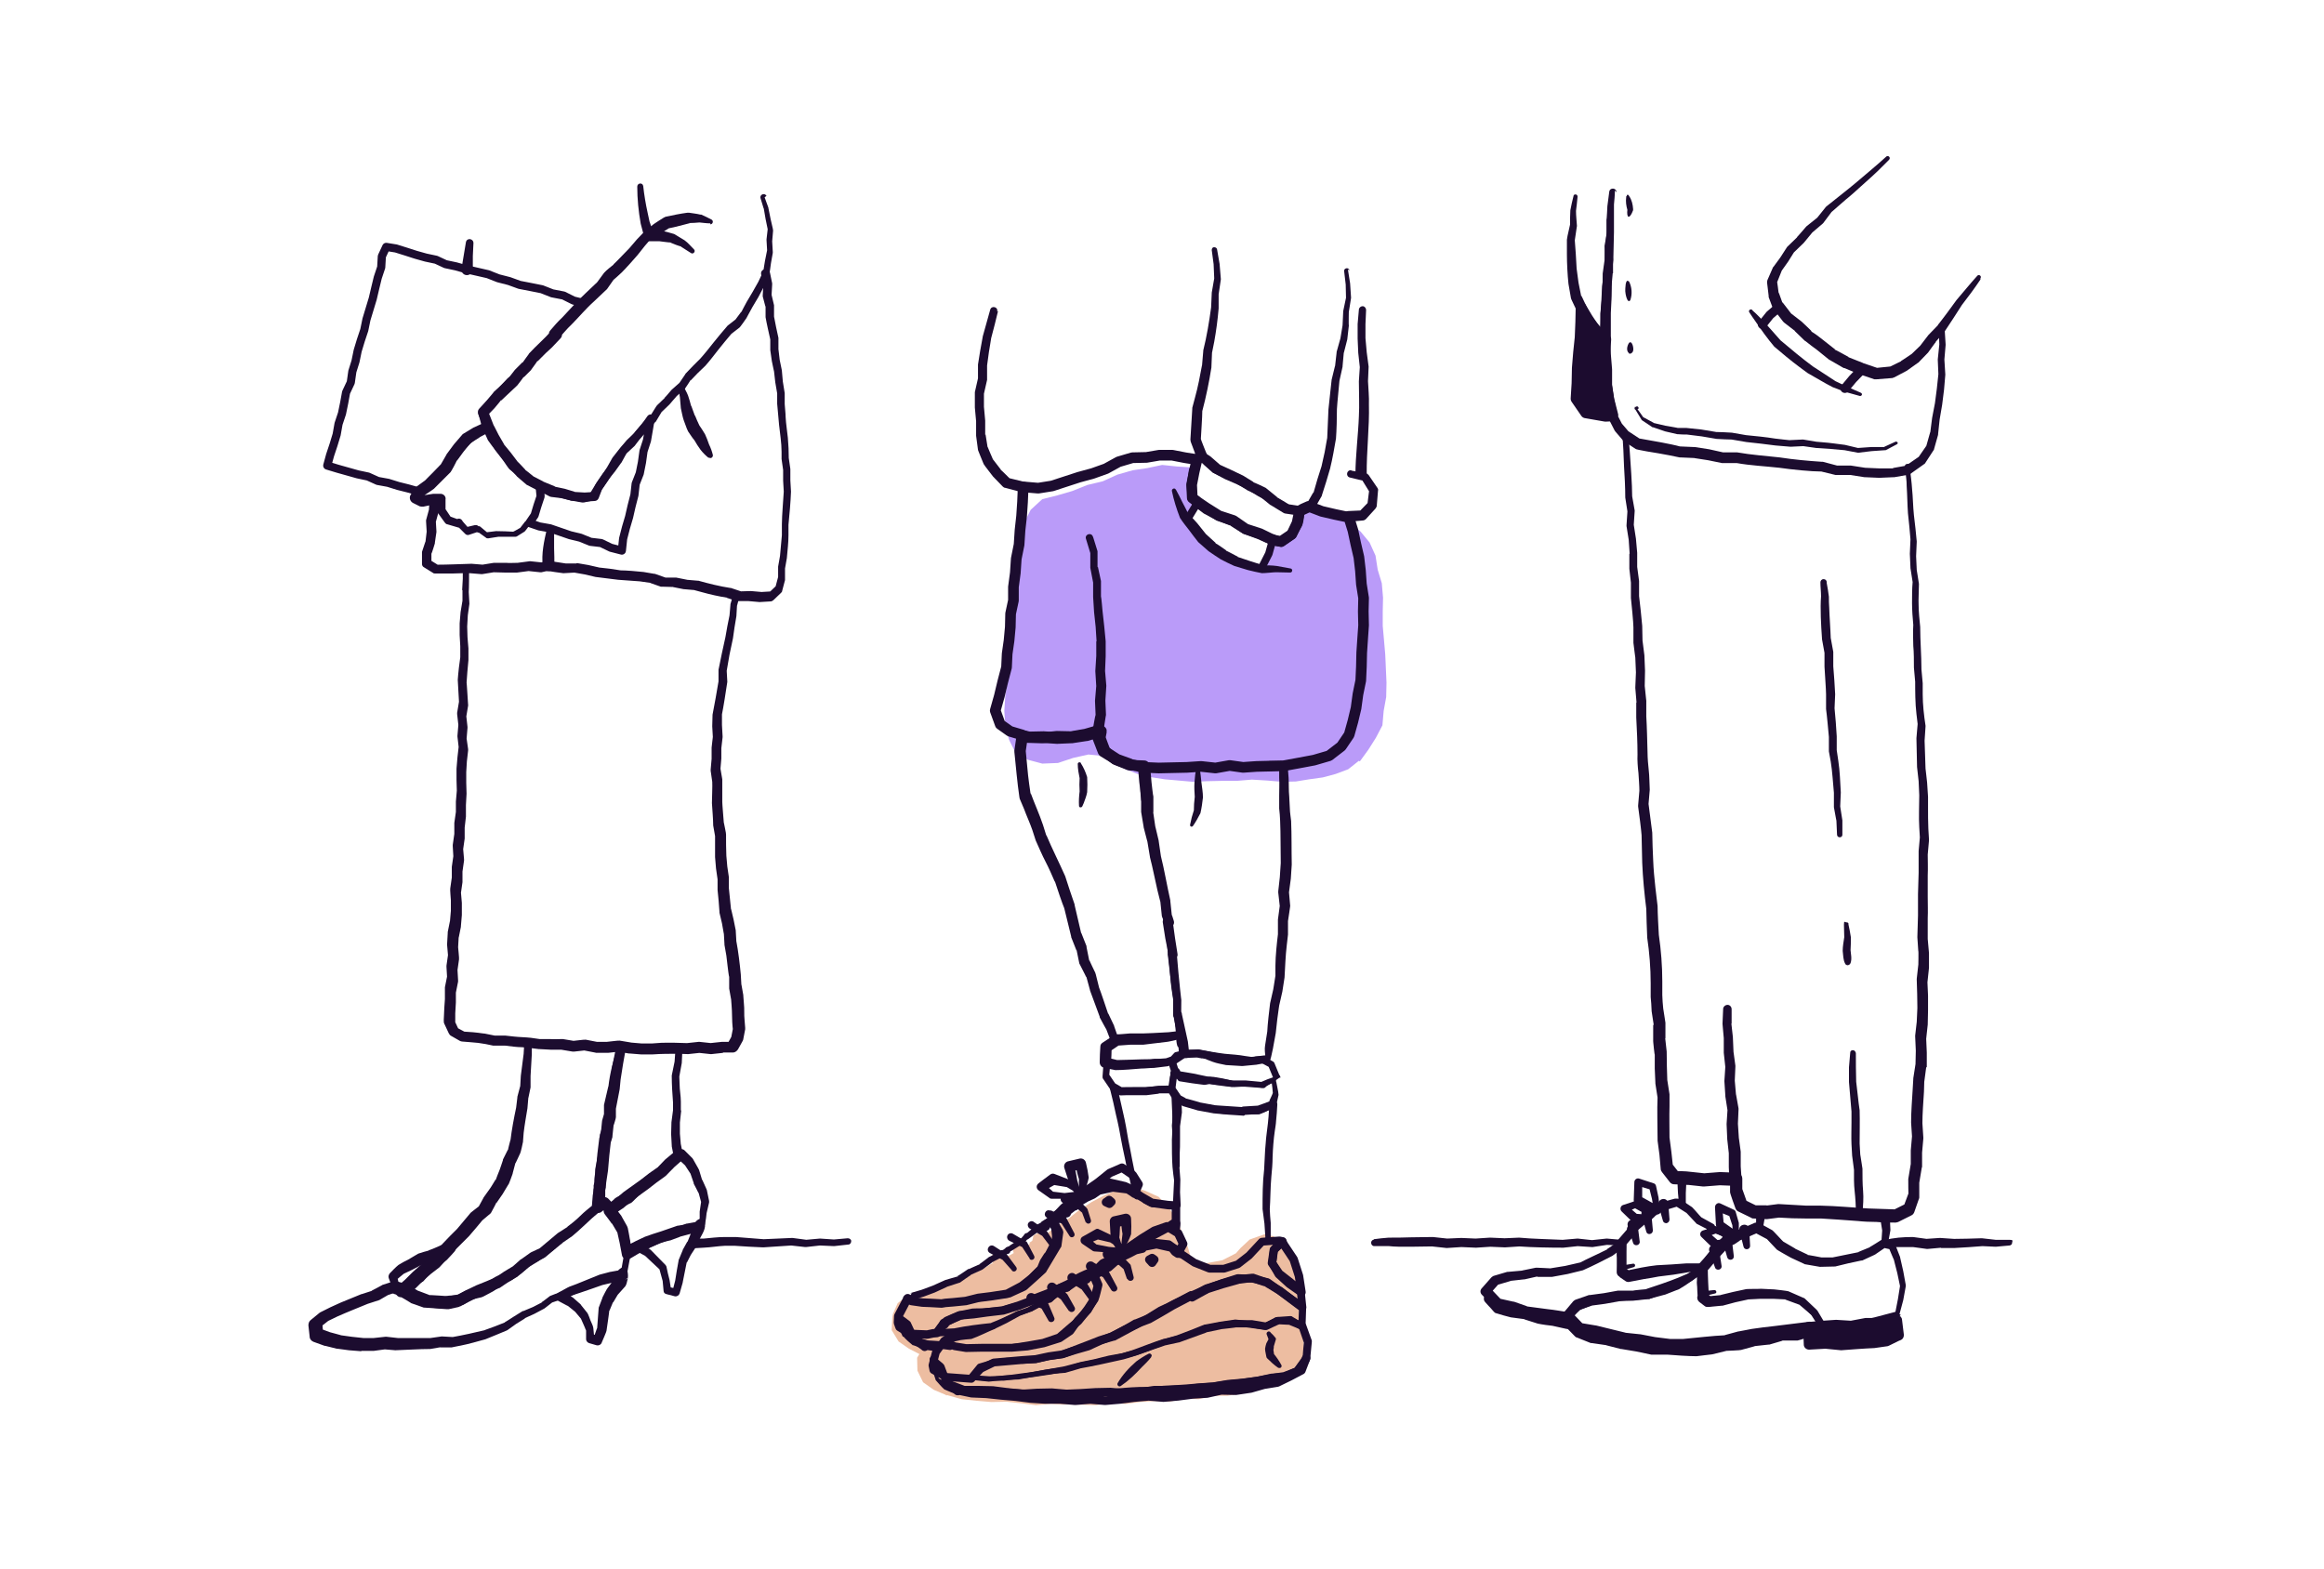 <?xml version="1.0" encoding="UTF-8"?>
<svg id="Layer_1" xmlns="http://www.w3.org/2000/svg" version="1.1" viewBox="0 0 740.7 500">
  <!-- Generator: Adobe Illustrator 29.1.0, SVG Export Plug-In . SVG Version: 2.1.0 Build 142)  -->
  <defs>
    <style>
      .st0, .st1, .st2, .st3, .st4, .st5, .st6, .st7 {
        fill: none;
      }

      .st8 {
        fill: #ba9bf9;
      }

      .st9 {
        fill: #edbda1;
      }

      .st1 {
        stroke-width: 3.4px;
      }

      .st1, .st2, .st3, .st4, .st5, .st6, .st7 {
        stroke: #1c0c2f;
        stroke-linecap: round;
        stroke-linejoin: round;
      }

      .st2 {
        stroke-width: 2.4px;
      }

      .st3 {
        stroke-width: 2.6px;
      }

      .st4 {
        stroke-width: 2.5px;
      }

      .st5 {
        stroke-width: 2.7px;
      }

      .st6 {
        stroke-width: 2.9px;
      }

      .st10 {
        fill: #1c0c2f;
      }

      .st7 {
        stroke-width: .6px;
      }
    </style>
  </defs>
  <path class="st10" d="M220.9,394.8h3.4c2.2-.2,4.5-.5,6.8-.5h3.4c2.8.2,6.7.5,8.9.7l9-.4h.2l4.5.6h-.3s4.5-.4,4.5-.4h.1l4.5.3h-.2l4.5-.4c.6,0,1.1.4,1.1.9,0,.6-.4,1.1-.9,1.1l-4.5.5h-.2l-4.5-.2h.2l-4.5.5h-.3l-4.5-.5h.2l-9,.6h-.1c-3-.1-6-.3-9-.5h.1-3.3c-2.2.1-4.4.5-6.7.6l-3.4.2c-2,0-2.2-2.9-.1-3.1h0Z"/>
  <polygon class="st9" points="342.9 447.7 339 447.7 335 447.5 330.2 447.9 325.5 447.3 320.8 446.8 316 446.9 311.3 446.5 306.5 446 301.9 444.7 301.6 444.8 301.4 444.6 297.6 443 294.2 440.6 292.4 436.9 292.3 432.8 292.9 431.8 294.5 428.6 296.9 425.9 298.7 425 299 425.4 302.4 424.1 306 423.7 309.9 422.4 313.6 420.5 317.3 418.9 321 417.8 324.3 415.7 324.8 415.6 324.4 415.5 324.6 413.2 326 412 326.7 412.1 328.9 413.6 329.8 413.2 330.4 412.2 330.9 412.2 331.1 412 330.7 409.9 332.3 409.1 333 409.1 334.9 410.1 336.3 409.5 336.3 409.4 337.2 408.5 337.2 406.5 339 405.7 339.6 406.2 340.9 406.5 340.9 406.2 342.1 406 343.2 405.1 343.4 403.1 345 402.5 345.5 402.3 346.7 402.6 348.6 401.4 348.2 401 343.8 399.8 341.4 396.2 341.2 395.9 342.3 393.6 346.2 392 347 392.1 350.1 392.7 350.3 389.6 354 387 354.4 387.1 357.9 388.5 358.4 394.8 364.1 391.5 368.6 390.1 369.2 390.1 373.8 392.8 376.2 396.9 375.5 399.6 379 401.5 382.9 402.5 384.8 402.6 389.6 401.7 393.9 399.5 395.4 397.8 398.3 395.1 403.1 393.4 406 394.1 406.9 395 407.2 394.9 408 396.3 411.5 401.1 412.9 406.9 413.8 412 413.8 412.1 413.9 417 414.2 422.6 415.5 427.8 415.8 433.1 413.6 437.4 409.9 440.5 405.3 441.8 400.7 443.1 396 444.1 391.2 444.9 386.6 444.9 382 446 377.3 445.8 372.7 446.8 368 446.6 363.4 446.9 358.7 447.5 354 447.2 349.4 447.9 342.9 447.7"/>
  <polygon class="st9" points="334.9 434.9 331 435.2 327 435.2 322.3 434.5 317.5 434.5 312.8 434.3 308 433.7 303.3 433.6 298.6 432.6 293.9 431.9 293.5 432 293.4 431.8 289.7 429.9 286.4 427.6 284.2 424 284.4 419.9 284.6 418.8 286.1 415.4 288.9 413.1 290.8 412.6 290.9 412 294.4 411.2 297.9 410.6 301.8 409.3 305.7 407.9 309.4 406.2 312.9 404.7 316.2 402.7 316.8 402.7 316.3 402.6 316.2 400 318 399.6 318.7 399.1 320.9 400.3 321.7 400.2 322.6 399.7 323.1 399.4 323 399.2 322.7 397 324.3 396.4 325 396.3 326.9 397.2 328.2 396.5 328.1 396.1 329 395.5 329.4 393.8 331 393 331.7 392.9 332.9 393.6 333.1 393.7 336.7 390.8 340.6 388.4 344.1 385.6 348 383.1 352 381 356.2 379.2 360.7 378.3 365.1 379.6 369.3 381.5 372.5 385 375.3 388.8 376.8 393.3 378.6 397.6 379.9 402.1 380.1 406.8 380.2 411.4 379.5 416 377.4 420.2 374.6 424 371.4 427.5 367.1 429.5 362.8 431.4 358.2 432.5 353.7 433.5 349 434.5 344.3 434.6 339.6 434.7 334.9 434.9"/>
  <polygon class="st8" points="433.1 242.5 429.7 245.2 425.7 246.7 421.6 247.8 417.3 248.4 413 249.1 408.7 249.2 403.9 248.8 399 248.5 394.2 248.9 389.4 248.9 384.8 249 380.2 249.2 375.7 248.8 371.2 248.4 366.7 247.7 362.3 246.6 358.7 245.2 355.3 243.1 351.9 241 346.9 240.5 342 241.6 337.2 243.2 332.2 243.4 327.7 242.2 323.7 240 321.6 235.8 320.4 231.3 320.1 226.6 320.4 221.8 321.1 217.2 321.5 212.5 322.5 208.1 322.7 203.7 322.7 199.3 323.6 195 323.4 190.6 323.8 186.2 324.5 181.8 324.7 177.4 325.3 173.1 326.3 166.9 328.5 162.5 332.2 159.1 337 157.9 341.8 156.5 346.5 154.6 351.5 153.4 356.1 151.3 361 149.9 365.7 149.2 370.4 148.2 375.2 148.7 380 149 380.6 150.4 381.7 160.2 378.8 163.9 383.4 172.7 402 181.2 405.4 173.7 411.7 170.3 417.1 161.4 421.5 162.8 425.7 164.8 430 166.6 433.6 169.4 436.5 172.9 438.4 177.1 439.1 181.6 440.4 185.9 440.8 190.5 440.7 195 440.7 199.5 441.1 204 441.5 208.6 441.7 213.1 441.9 217.6 441.8 222.2 441 226.6 440.6 231.2 438.5 235.2 436.1 239 433.4 242.7 433.1 242.5"/>
  <g>
    <path class="st10" d="M376.8,330.4c-2.2.6-4.6,1.4-7,1.8h-4.8c0,0,0,0,0,0l-4.7.3-4.7.6c-.6,0-1.2-.3-1.4-.8l-1.6-4.2h0c0,.1-2.1-3.8-2.1-3.8,0,0,0-.1,0-.2l-3.1-8.4s0,0,0-.1l-1.2-4.4v.3c0-.2-2.2-4.3-2.2-4.4l-.9-4.4v.3c0,0-1.7-4.3-1.7-4.3,0,0,0-.2,0-.2l-2.2-9c-.5-1.1-2.4-6.7-3-8.6v.2c-.8-1.9-2-4.6-3-6.5-1-1.9-2.2-4.7-3.1-6.7,0,0-1.1-3.4-1.1-3.4-.8-2.3-1.8-4.4-2.6-6.6l-1.4-3.3c0-.2-.1-.3-.1-.5-.7-4.7-1.1-9.7-1.6-14.4,0-.2,0-.3,0-.5l.7-4.8c.1-1.1,1.1-1.8,2.2-1.6h.1s0,0,0,0l2,.4h-.4s4.6-.1,4.6-.1h.2l4.6.3h-.2l4.6-.2h-.2s4.6-.7,4.6-.7h-.2c0,0,4.4-1.2,4.4-1.2,1-.3,2.1.3,2.4,1.3,0,.3,0,.6,0,.9l-.4,2.1v-1c-.1,0,1.6,4.4,1.6,4.4l-.8-.9,3.9,2.5-.4-.2,4.4,1.6h-.2c0,0,4.4,1,4.4,1,.8.2,1.4.9,1.4,1.7l.4,4.6s.5,4.6.6,4.6c0,0,0,.2,0,.2v4.8c-.1,0-.1-.3-.1-.3l.7,4.8h0c0-.1,1.1,4.6,1.1,4.6s0,0,0,.1l.7,4.8c1,3.9,2,9.7,3,14.1,0,0,0,.1,0,.2l.5,4.8v-.4c0,0,.6,1.9.6,1.9h0c.3.9-.2,1.8-1.1,2h-.4c0,0,1.2-1.6,1.2-1.6l.7,5.1.8,5.1c.1.5-.1,1-.5,1.3l-.2.2.5-1.2c.3,3.6.6,7.2,1,10.8l.4,3.6h0c0,.1-.1,5-.1,5l-.3-.8c.2.2.3.4.4.6.3,2.4.5,4.8.7,7h0ZM375.2,329.3c-.5-2-.9-3.7-1.2-5.6l.3.6h0c-.2-.3-.3-.6-.3-.8v-4.9s0,.1,0,.1l-.5-3.6c-.5-3.6-.9-7.2-1.3-10.8,0-.6.3-1,.7-1.4l-.5,1.3-1-5.1-.8-5.1c-.1-.8.4-1.5,1.2-1.7h.4c0,0-1.1,1.9-1.1,1.9,0-.3-.8-2-.8-2.2l-.5-4.8v.2s-.9-3.6-.9-3.6c-.8-3.4-1.5-7.2-2.4-10.6,0,0,0,0,0-.1l-.8-4.8h0c0,.1-1.2-4.6-1.2-4.6,0,0,0,0,0-.1,0,0-.8-4.8-.8-4.8,0-.1,0-.2,0-.3v-4.8c0,0,0,.3,0,.3l-.6-4.7-.4-4.7,1.4,1.7-4.4-1c0,0-.1,0-.2,0-.1,0-4.8-1.7-4.8-1.8l-3.9-2.4c-.4-.2-.6-.6-.8-.9,0,0-1.7-4.4-1.7-4.4-.1-.3-.2-.7-.1-1,0,0,.4-2.1.4-2.1l2.4,2.2-4.4,1.3c0,0-.1,0-.2,0l-4.6.7c0,0-.1,0-.2,0l-4.6.2h-.2l-4.6-.3h.2-4.6c-.9,0-1.7-.2-2.5-.4l2.3-1.6-.7,4.8v-.5c.4,3.6.6,7.2,1.1,10.7l.5,3.5v-.5c1.2,3.3,2.8,6.8,3.9,10.1l1.1,3.5v-.2c1.8,4.3,4.1,8.8,6,13.1.7,2.3,2.2,6.7,3,9,0,0,0,.1,0,.2l2.1,9v-.2c0,0,1.7,4.3,1.7,4.3,0,0,0,.2,0,.3l.9,4.5v-.4c-.1,0,1.9,4.1,1.9,4.1,0,.1,0,.2.1.3l1.1,4.4c.5,1.2,2.3,6.6,2.9,8.4v-.2c0,0,1.9,4,1.9,4h0s0,.1,0,.1l1.5,4.3-1.4-.8,4.8-.4,4.8-.2h0l4.8.2h-.3c1.8-.3,3.6-.6,5.6-.8h0Z"/>
    <path class="st10" d="M374.4,374.4c-.1-1.4-.5-5.2-.6-6.7,0-1.4,0-3.4,0-4.4l-.3-4.4v-.2c.1-1.5.3-2.9.5-4.4v.2c0-1.5-.1-2.9-.2-4.4l.3.8c0,0-.2-.3-.3-.4l-1.6-2.6,1.1.6h-4c0,.1.1.1.1.1l-4,.5c0,0-.1,0-.2,0h-4c0,0-4,0-4,0-.2,0-.4,0-.6-.1l-2.3-1.1,1.8-1.4c.5,2.1,1.4,6.2,1.9,8.4.6,2.5,1.2,5.9,1.6,8.4.9,4.2,1.5,8.4,2.6,12.5.3,1.4.5,2.8.8,4.2l-.7-.8,1,.4h0c.1,0,.3.1.4.2l1.9,2-.3-.2,2.7,1.3h-.4c0,0,3.9,0,3.9,0,0,0,.1,0,.2,0l1.7.3h0l2.3.2-1,.9v-4.1c0,0,0,0,0,0l.2-4h0c0,0,0-1.6,0-1.6h0ZM375.9,372l.3,4h0c0,0-.1,4.1-.1,4.1,0-.3.2,4.1.2,4.1,0,.5-.4,1-1,.9h-2.3c0-.1,0-.1,0-.1l-1.7-.2h.2-3.9c-.1,0-.3,0-.4,0-.2,0-3-1.3-3-1.5,0,0-1.9-1.9-1.9-1.9l.4.2-1-.4c-.4-.1-.6-.4-.7-.8-.5-2.8-1.2-5.5-1.9-8.3-.5-2.8-1.2-5.6-1.7-8.4-.4-2.4-1.1-5.9-1.7-8.3l-.9-4.1-1-4.1c-.3-1,.9-1.9,1.8-1.4l2.3,1.1h-.6c0-.1,4.1-.3,4.1-.3h4.1s-.2,0-.2,0l4-.5h.1s4-.1,4-.1c.5,0,.9.2,1.1.6l1.6,2.6h-.1c0-.1.2,0,.2,0,.2.2.3.5.3.8,0,1.5.2,3.1.2,4.6-.2,1.5-.4,2.9-.6,4.4v-.2,4.4c0,1.3,0,3.4-.1,4.4v4.4c.1,0,0,0,0,0h0Z"/>
    <path class="st10" d="M374.9,342.1c-.2.1-.4.2-.6.3l.4-.3-.5,1.1v-.2c0,1.4,0,2.8,0,4.1,0,.4-.3.7-.7.7-2,.2-6,.6-8,.9-2,.1-6.1.3-8.2.4-.2,0-.4,0-.6-.1l-2.4-1.3c-.2-.1-.3-.2-.4-.4l-2.3-3.4c-.2-.2-.2-.5-.2-.8l.3-4.1,1.6,1.4h-.4c0,.1-.1-2.4-.1-2.4l2.4.4h-.3c1.7-.2,3.3-.3,5-.4,1.4,0,2.8.1,4.2.2h-.3c1.4-.2,2.8-.5,4.2-.7,1.3,0,2.7.2,4,.3h-.3c.8-.1,1.5-.3,2.2-.5.6-.2,1.3.5,1,1.1l-.3.7v-.5c.3,1.2.4,2.4.5,3.5h0ZM374,341.5c-.4-.9-.8-1.7-1.1-2.6,0-.1,0-.3,0-.4,0-.1.2-.7.3-.9l1,1.1c-.8.2-1.6.7-2.5.8-1.3,0-2.7,0-4,0h.3c-1.4.3-2.8.7-4.2.9-1.4,0-2.7,0-4.1-.1-.9,0-3.7.4-5.2.4l-2.5-.4c-1.4-.2-1.4-2.2-.1-2.6h.4c.9-.4,1.7.4,1.6,1.2l-.4,4.1-.2-.8,2.3,3.4-.4-.4,2.4,1.4h-.6c0-.1,4.1-.1,4.1-.1,0,0,4.3,0,4,0l4.1-.3h4.1c0-.1-.7.6-.7.6.2-1.4.2-2.9.5-4.3l.6-1.1.4-.3s-.1.1,0,.2h0Z"/>
    <path class="st10" d="M344.5,243.3c.9,1.4,1.5,2.8,2,4.4.1,1.6.1,3.2,0,4.8-.2,1.2-.7,2.4-1.1,3.5-.3.5-.4,1.6-1.2,1.3-.2,0-.3-.2-.3-.4-.1-1.6,0-3.1.2-4.7v.2c-.1-1.5-.1-3.1,0-4.6v.3c-.3-1.5-.6-3-.6-4.6,0-.5.7-.7,1-.3h0Z"/>
    <path class="st10" d="M404.3,339c-.5,0-1.2,0-1.6-.4l.9.2-3.3.6h-.1s-4.2.4-4.2.4h-.2l-4.9-.3s0,0-.1,0h0s-2.4-.5-2.4-.5c-1-.2-2.7-.8-3.6-1.2l-1.5-1-.2.5c-.4-.2-1.2.1-1.3-.3h-2.7s-.8.2-.8.2h-.7s-1.7.1-1.7.1l-.3-3.5c-.7,0-.8-3.8-.8-4.5l-.6-5.6,1.2,1.2h-.3c-.7-.1-1.2-.7-1.2-1.4v-4.9c-.2-1.1-.8-5.2-.9-7.1-.1-1.2-.2-2.4-.3-3.6l-.4-3.6v.4c.1,0,0-.1,0-.1,0-.1-.1-.3-.1-.4l-.3-5.1h0c0,.1-1-4.9-1-4.9-.1-.5.2-1.1.7-1.2l-.6,1.2-.3-1.1s0-.1,0-.2l-.5-5c-.4-1.9-1-5-1.3-7.3-.4-2.5-.8-4.9-1.3-7.3-.6-2.4-1.3-4.8-1.6-7.3-.5-2.5-.7-4.9-1.4-7.4-.2-1.2-.6-2.4-.9-3.6-.5-3.6-.2-7.2-.1-10.8,0-.7.6-1.4,1.3-1.2,2.2.4,4.5.8,6.8,1,.6,0,1.9.2,2.2.2,3.9,0,7.8-.3,11.6-.3,2.5,0,5.2,0,7.7-.4.6,0,2.3-.2,2.9-.3,1.6-.1,3.2-.1,4.8-.2l3.8-.4h4.4c.7.2,1.2.7,1.3,1.4h0c0,0,.3,4,.3,4,.1,1.9,0,3.9.2,5.9.1,1.2.1,2.7.2,3.9,0,1,.3,2.9.4,3.9.2,4.6.1,9.3.2,13.9l-.3,4.5-.6,4.5v-.4s.4,4.5.4,4.5c.1-.3-.7,4.9-.7,4.9v-.2s0,4.5,0,4.5h0c0,.1-.4,3.5-.4,3.5-.4,3.3-.5,6.9-.7,10.2,0,0-.7,4.4-.7,4.5,0,0,0,0,0,0l-1,4.4h0c0-.1-.6,4.3-.6,4.3l-.5,4.5h0c-.6,3-1.1,7.1-2.2,9.9h0ZM403.3,336.9c-.1-1.1-.3-2.5-.1-3.6l.7-4.5h0c.1-2.2.6-6.7.9-9,0,0,1-4.4,1-4.4h0c0,.1.7-4.4.7-4.4v.2s0-3.4,0-3.4c0-3,.5-7.6.8-10v-4.5c0,0,0-.1,0-.2,0,0,.6-4.5.6-4.5v.4l-.5-4.5c0-.1,0-.2,0-.4,0,0,.5-4.4.5-4.5l.3-4.5h0c-.1-4.4,0-9-.2-13.5,0-1-.2-2.9-.3-3.9,0-1.2,0-2.8,0-4,0-1.9.1-3.9,0-5.9v-3.9c-.1,0,1.1,1.3,1.1,1.3l-4.2-.3h.2l-3.9.2c-1.5,0-3.4,0-4.9,0-2.2.1-4.6.2-6.8.2-5.2-.1-10.3,0-15.5.2-3.1-.1-6.2-.2-9.2-.3l1.3-1.2c.3,3.6.6,7.1.7,10.7,0,1-.2,2.7-.3,3.5,0,1.2.3,2.5.5,3.7.6,3.7,1.4,7.3,2.4,10.9.5,2.5,1,4.9,1.4,7.4.4,2.5,1,4.9,1.5,7.4l.6,5v-.2s.3,1.1.3,1.1c.2.6-.2,1.1-.7,1.3l.6-1.2,1.1,5s0,0,0,.1c0,0,.4,5.1.4,5.2v-.4c0,.1,0,.3,0,.5l.5,3.6c.4,2.4.4,4.8.9,7.2l.6,3.5s0,.1,0,.2h0s.1,4.9.1,4.9l-1.2-1.4h.3c.7.1,1.2.6,1.2,1.3l1.9,8.7.3,2.6c.4,0,3.3,0,3.3,0l4.6.9c1.4.3,3,.6,4.4.9h-.2s4.9.5,4.9.5h-.2,4.2c0-.1-.1-.1-.1-.1l3.3-.4.9.2c-.2-.1-.6,0-.7.2h0Z"/>
    <path class="st10" d="M378,335.4c-.5.7,6.5.2,5.7.8-.1,0-.3.1-.4.2-2.2.3-4.4.5-6.6.7h.2s-2,.6-2,.6l.6-.4-1,1.3c-.1.1-.3.2-.4.3-.4.2-1.8,1.1-2.2,1l-4.1.5c-1.4,0-2.8.2-4.1.2-2.4.2-5.9.5-8.2.5-.3,0-3.4-.7-3.7-.8-.8-.2-1.3-.9-1.3-1.7,0-1.6.1-3.3.2-5,0-.6.3-1,.8-1.3l3.5-2.3c.2-.2.5-.3.8-.3,1.5,0,2.9-.2,4.4-.3h4.3c1,0,4.7-.2,6.4-.3,1.9,0,4.6-.5,6.5-.7h0s0,0,.1,0l.3,1,.6,5.1-.2.7ZM375.2,331.4c-1.9.4-2.2.6-4.1.8-2,.2-4.8.6-6.7.8.2,0-4.8,0-4.1,0-1.4.1-2.8.2-4.2.3l.8-.3-3.4,2.3.8-1.4c0,1.6-.1,3.3-.2,4.9l-1.3-1.7,3.3.8h-.4c1.4,0,2.7-.1,4.1-.1,2.4-.1,5.8-.2,8.2-.2l4.1-.3h-.5c0,.1,1.8-.6,1.8-.6l-.4.3,1.1-1.2h0c.1-.2.3-.3.5-.4l2-.5-1.2-3.4Z"/>
    <g>
      <path class="st10" d="M344.1,380.2c-.2-1.6-.3-3.2-.2-4.8v.5c-.5-1.5-.8-3-1.1-4.5l2,1.3c-1.2.2-2.4.5-3.6.7l1.2-2c.4,1.7.7,3.5,1,5.2v-.2c.2.9.5,1.7.7,2.6s.5,1.7.7,2.6c0,.4-.1.7-.5.8-.3,0-.6,0-.7-.3-1-1.5-1.9-3.1-2.7-4.7-.3-.9-.6-1.8-.9-2.7-.3-.8-.5-1.7-.8-2.5-.2-.8.2-1.7,1.1-2,1.2-.3,2.5-.6,3.8-.9.9-.2,1.8.4,2,1.3.4,1.6.7,3.2.9,4.8-.3,1.6-.9,3.2-1.5,4.8-.3.6-1.2.5-1.3-.2h0Z"/>
      <path class="st10" d="M343.9,380.7l-4.2-2.5.4.2-4.9-.8,1.4-.2-3.9,2.2v-2.3c.1,0,3.2,2.8,3.2,2.8l-.7-.3,4.2.5h-.2l4.2-.5c.8-.1,1,1.1.2,1.3l-4.1,1c0,0-.2,0-.2,0h-4.2c-.3,0-.5-.1-.7-.3l-3.4-2.4c-.6-.4-.8-1.3-.3-1.9,0-.2,3.8-2.9,4-3.1.4-.3.9-.4,1.4-.2l4.6,1.8h.2c0,.1.1.2.2.2l3.6,3.4c.6.5-.1,1.5-.8,1.1h0Z"/>
      <path class="st10" d="M304.5,424c3.9-.5,7.8-1.4,11.7-2.1,1.1-.2,1.6,1.4.6,1.8-2.4,1-4.7,2.2-7.2,3.1-1.2.1-2.5.2-3.8.4h.2s-3.6.8-3.6.8l.6-.3-.9.8-.2-2,1.4.9c.5.2.6.9.7,1.3.3.8-.5,1.7-1.3,1.6l-6.8-.9h0s0,0,0,0l-3.5-.9c-.6-.2-1.2-.6-1.7-.9-.2-.1-.4-.3-.5-.6l-.3-2,1.3.4-.3.3-.6-1.3h.6c1.5,0,3.6.4,4.9.5h1.9c1.6-.3,5.1-.6,7.1-.9h0ZM304.6,425c-2.1.3-5.1.6-7.2,1h-1.9c-1.6,0-3.3-.2-4.9-.3h.2-.6c-.7.2-1.2-.7-.6-1.2l.3-.3c.3-.3.8-.3,1.1,0,.1.1.2.3.2.4l.5,2-.5-.6c.5.2,1,.5,1.5.7h-.2c0,0,3.5.6,3.5.6,1.3,0,5,.3,6.7.5l-1.3,1.6-.2-.6.5.7-1.4-.9c-.6-.4-.8-1.1-.4-1.7.1-.2,1-1,1.2-1.2.2-.2.4-.3.6-.3l3.6-.9c1.3-.2,2.6-.2,4-.3h-.4c2.3-.8,4.6-1.5,7-2.3l.5,1.9c-3.8.2-8,.7-11.8,1.2h0Z"/>
      <polygon class="st5" points="332.2 391.2 333.3 391 333.4 390.4 335.7 389.2 337 388 337.3 388.5 337.1 388.2 337.7 388 338.8 387 338.9 386.9 340 386.7 339.8 386.4 342.4 384.4 342.6 384.5 342.5 384.3 344.1 383 346.3 381.7 348.3 380.8 350.2 379.5 350.2 379.5 354.7 378.5 359.5 379.1 360.9 380 361.6 380.5 362.9 377.5 361 374.5 357.6 372.2 353.7 373.9 350.1 376.8 346.4 379.4 342.6 382.1 339 385 335.9 388.3 332.2 391.2"/>
      <polygon class="st5" points="374.8 384.3 374.8 389.9 374 390 372.3 391.2 367.1 394 361.4 397.4 356.6 400.3 351.5 402.7 349.7 404.5 349.1 404.9 343.5 407.9 343.4 408.2 342.7 408.2 340.1 409.5 336.7 411.1 336.2 411.6 335 411.9 329.8 413.9 329.4 414.4 324.6 416.2 319.7 417.7 314.6 418.3 310.3 418.9 305.8 419.3 301.8 421.2 300.8 421.7 300.6 422.3 298.6 424.9 297.4 425 295.5 425.4 290.7 425.2 290.2 424.8 290 425.1 290.1 425.1 286.7 423 286.2 421.6 286.3 419.5 289.3 413.8 289.1 414 289.9 414.3 290.5 414.7 294 415.2 296.5 415.3 300.1 415.5 301.3 415.3 303.8 415.1 307.8 414.7 311.8 413.7 315.8 413.2 321 412.4 325.7 409.9 328.9 407.4 331.8 404.5 332.7 402.3 333.9 400.4 334.3 400 336.8 395.2 336.2 389.9 335.7 390.1 335.8 389 335.1 388.8 336.8 387.2 339.8 385.2 342.7 383.1 343.5 382.7 344.2 381.9 345.5 381.1 347.2 379.6 349.4 378.9 353.7 377 358.5 378.1 360 378.8 360.6 379.5 362.1 380.2 362.5 381 362.6 380.8 367.1 383.4 372.1 384.1 374.8 384.3"/>
      <path class="st10" d="M290.1,412.2l3.7-1.1h0s3.5-1.3,3.5-1.3h0c1.3-.6,2.6-1.2,4-1.8l4.1-1.2h-.3c0,.1,3.5-2.3,3.5-2.3,0,0,.1,0,.2,0l3.6-1.6h-.2c0,.1,3.1-2.3,3.1-2.3,0,0,.1,0,.1,0l3.1-1.6-.2.2.5-.5c.4-.4,1-.3,1.4,0h-1c0,.1,1.2-.8,1.2-.8.2-.2.5-.2.8-.2h.2s-.2,0-.2,0h.2l-.8,1.6-.2-.3c-.4-.5-.1-1.3.5-1.5h0l1-.4h-.2c0,0,3.9-2.5,3.9-2.5l-.2.2,1.2-1.4v1.4c0,0-.1,0-.1,0-.9-1.2.8-2.5,1.8-1.4h0s.2.2.2.2l-1.6-.2,3.3-2.8c.4-.3.8-.5,1.2-.7.7-.4,1.4,0,1.8.6h-2c.2-.3.7-1.2,1.1-1.3h0s.4-.2.4-.2h-.1c0,0,2.2-1.2,2.2-1.2.6-.3,1.4-.1,1.8.5.7,1.2,1.4,2.5,2.1,3.7.1.3.2.6.2.8l-.6,4.3c0,.2,0,.3-.2.5l-4.6,7.7c0,.1-.1.2-.2.3-1.5,1.4-4.6,4.2-6.1,5.5,0,0-.2.1-.3.2l-4.8,2.2c0,0-.2,0-.3,0l-9.9,1.4c-1.7.1-3.3.3-5,.4,0,0-5,.5-5,.5h-5s-3.7-.2-3.7-.3c0,0-.1,0-.1,0l-1.7-.6c-.4-.2-1.2-.5-1.7-.6-.5-.1-.5-.8,0-1,.4-.2.6-.9,1-1h0ZM290.9,414.1c-.4.2-.9,0-1.3,0v-1c.2.1.5.2.8.3.5.2,2,.7,2.5.9h-.2s3.7.2,3.7.2c-.3,0,5.1-.1,4.8-.1,2.9-.5,7-.9,9.9-1.2l9.8-1.8h-.3c0,0,4.7-2.3,4.7-2.3l-.3.2,5.9-5.7-.2.3c1.1-2,3.3-5.9,4.5-7.8l-.2.5.6-4.3.2.8c-.7-1.2-1.4-2.5-2-3.7l1.8.5c-.4.2-2.4,1.3-2.8,1.4l.6-.5-.6.8h0c-.6.8-1.7.6-2.2-.2l1.6.4c-.4.2-.7.4-1.1.6h.2c0-.1-3.5,2.5-3.5,2.5-.6.5-1.4.2-1.8-.4l1.8-1.4h0c0,0,0,.1,0,.1.3.4.3,1,0,1.4l-1.2,1.4c0,0-.1.1-.2.2l-4,2.5c0,0-1.1.4-1.2.5l.5-1.5.2.4h0c.4.6,0,1.6-.8,1.6s-.3,0-.4,0h-.2s.8-.2.8-.2l-1.2.9c-.3.2-.7.3-1,.1h-.3c0-.1,1.1-.3,1.1-.3-.2.1-.5.5-.7.6l-3.1,1.6h.1c0,0-3.1,2.3-3.1,2.3,0,0-.1,0-.2.1,0,0-3.6,1.6-3.6,1.6h.2c0-.1-3.5,2.4-3.5,2.4,0,0-.2.1-.3.1l-4,1.3h.1c-1.3.6-2.6,1.2-3.9,1.8l-3.5,1.3s0,0,0,0l-3.5,1h0Z"/>
      <path class="st10" d="M329.4,414.1c.6.4,1.2.8,1.8,1.2.4.2.3.8,0,1l-2.5,1.8s-.1,0-.2,0l-3.7,1.4h.1c-1.2.6-2.8,1.6-4,2.2l-4.1,2c0,0-.2,0-.3,0-3.8.6-8,1.2-11.8,2,0,0-.1,0-.2,0l-5.8.3c-.7,0-1.4-.5-1.4-1.2,0-.3,0-.6.3-.9l1.9-2.6c.2-.3.7-.5,1-.6l-.5.5c.3-.4.7-1.2,1.2-1.4,1.4-.6,2.9-1.3,4.3-1.8l4.4-.9h0c1.5-.1,3.5,0,4.9-.2,1.6-.1,3.2-.2,4.7-.4h-.2c3.2-1,6.7-1.9,10-2.6h0ZM329.2,415.1c-1.1.4-3.4,1.3-4.5,1.7-1.6.6-3.2,1.3-4.9,1.8-2.4.3-4.8.7-7.2.9l-2.4.2h.2s-4.3,1-4.3,1h.2c-1.3.5-2.7,1.2-4,1.8l.5-.5c-.3.4-.7,1.3-1.2,1.4h0l-.5.2.5-.4-1.9,2.6-1.1-2.1,5.8-.3h-.2c3.9-.8,8-1.3,11.9-1.7h-.3c2.4-.9,5.9-2.5,8.2-3.7h0s0,0,0,0l3.8-1.1h-.2c0,0,2.6-1.5,2.6-1.5v1c-.5-.4-.8-.8-1.3-1.2h0Z"/>
      <path class="st10" d="M336.1,411.1c.5.3,1.9.9,1.2,1.7-.4.4-.7.8-1.1,1.2-.4.4-.8,1-1.3,1.2-.6.1-1.1.3-1.7.3l1.2-1c0,.4-.1.7-.4.9-.4.3-.9.7-1.3,1l.3-.2c-.4.7-1.3.9-1.9.4-.5-.4-.6-1-.4-1.6l.8,1.4c-1.1-.6-3.4-.9-2.7-2.6.2-.3.4-.6.8-.7.9-.3,1.8-.6,2.7-.8.9-.2,1.8-.4,2.8-.6h-.2c.5-.2,1-.4,1.4-.5h0ZM336,412.1c-.3.5-.2.7-.6.9-1.6,1-3.4,1.8-5.1,2.5v-2.4c.8.3,1.4.6,2.1.9.7.3.9,1.1.7,1.8l-2.3-1h.1c.4-.6,1-.8,1.5-1.2l-.5.8c0,0,0-.3.1-.4.2-.6.7-.9,1.3-.8h-.1c.4,0,.8,0,1.2,0l-.5.2c.8-.5,1.6-1,2.4-1.4v1.1c-.2-.2-.2-.4-.3-.8h0Z"/>
      <path class="st10" d="M342.7,408c.2,0,.4,0,.6,0,.5,0,.7.7.3,1-.5.5-1.1.9-1.6,1.3-.5.4-1,.7-1.5,1l.5-1.5c1,1.5-1.1,2.8-2,1.2h0c0-.1,1.6.3,1.6.3-.5.3-1,.7-1.5,1h.2c-.2,0-.4.2-.6.4-.9.8-1.9,0-2.7-.6-.9-.5-.8-2,.2-2.3,2.1-.9,4.3-1.7,6.6-1.9h0ZM342.7,409c-1.7,1.3-3.6,2.3-5.5,3.3v-2.3c.5.2.9.4,1.2.7h-1.5c.2,0,.4-.2.6-.4.6-.4,1.2-.6,1.8-.9.6-.4,1.3-.2,1.6.4h0c0,.1-2.1,1.2-2.1,1.2v-.2c-.3-.6-.1-1.3.5-1.5,1.1-.5,2.3-.9,3.4-1.2v1.2c0,0,0-.1-.1-.2h0Z"/>
      <path class="st10" d="M349,404c1.6,1,.5,1.5-.5,2.3l.2-1.4h0c.4.3.4.8.1,1.1l-.2.2c-.3.3-.6.7-.9,1-.6.6-1.1,1.5-2.1,1.2h-.5c0-.1,1-.2,1-.2-.3.2-.5.3-.8.5-.5.3-1.2.2-1.6-.2h0c0,0,1.7.1,1.7.1l-.8.6.2-.2c-.4.6-1.3.8-1.9.3l-.6-.4h0c-.7-.5-.7-1.5-.1-2.1.1-.1.2-.3.4-.4,2-1.1,4.1-2,6.2-2.6h0ZM348.7,405c-1.5,1.3-3,2.9-4.6,3.9l.4-.4v.2c-.1,0-.4-1.9-.4-1.9l.6.4-1.7.2c.3-.4.8-.6,1.2-.9.5-.4,1.3-.2,1.7.2h0s-1.6-.2-1.6-.2c.3-.2.6-.3,1-.5.4-.2.9,0,1.3.1l-1.1.2c.7-.5,1.5-1,2.2-1.5v1.3s-.2-.3-.3-.3c-.2-.3-.2-.8.2-1.1.4-.2.9-.3,1.4-.4l-.3.9s.1-.1.2-.3h0Z"/>
      <path class="st10" d="M349.2,404.5c0-1,.9-2,1.7-2.5.6-.4,1.4-.3,1.8.3.8,1.3-.6,2.3-1.8,2.6-.3,0-.9.1-1.2.2-.2,0-.5-.4-.5-.6h0ZM350.2,404.3c.1-.1,0-.4-.1-.5h-.6c.2-.6.7-1.3,1.3-1.8l1.6,2.1c-.2.1-.3,0-.7,0-.5,0-1,0-1.5.1h0Z"/>
      <path class="st10" d="M375.6,393.5c-1.2-.2-5.4-1.1-4.3-3.1.5-.6,1.3-1,2-1.4.5-.2,1.1-.2,1.6-.3,2.3-.1,1,3.8.6,4.9h0ZM375.1,392.6c-.3-1.1-1-1.7-1.3-2.6l1.5,1.1c-.3.1-.7.2-1,.3h.4c-.5.2-1,.5-1.6.7v-2.1c.9.8,1,1.7,2,2.6h0Z"/>
      <path class="st10" d="M288.5,425.4c1.1.5,2.1,1,3.1,1.5h-.3c1.2,0,2.4.3,3.6.6l-.9,2.4c-.9-.4-1.8-.8-2.7-1.2-.3-.1-.5-.3-.6-.6l-.6-1.1h0c0,.1-1.1-1.5-1.1-1.5h0c0,0,0-.1,0-.2l-1.2-2.9.4.5c-.5-.4-.9-.8-1.4-1.2-.5-.4-.9-.8-1.4-1.2l1.6-1.1c.5,2,1,4,1.4,6.1h0ZM287.7,426c-.9-2-1.8-4-2.5-6-.2-.5,0-1.1.6-1.3.4-.1.8,0,1.1.2,1,.7,2,1.4,3,2.2.2.1.3.3.4.5l1.3,2.8v-.2c-.1,0,1.1,1.8,1.1,1.7l.6,1.1-.6-.6c.9.4,1.8.9,2.8,1.3.6.3.9,1.1.6,1.7-.3.6-.9.8-1.5.6-1.2-.4-2.3-.8-3.5-1.2,0,0-.3,0-.3-.1-1-.8-2-1.7-2.8-2.6h0Z"/>
      <polygon class="st5" points="299.4 429 298.8 429.4 295 428.9 295 428.8 294.9 429 294.9 429.2 294.8 429.2 294.9 428.9 294.7 429.3 294.8 429 294.8 428.8 294.6 429.2 294.6 429.2 294.5 429 294.5 429.1 292.1 427.4 292.4 427.6 295.8 428.8 299.4 429"/>
      <g>
        <path class="st10" d="M346.1,389.8l-1.3-3.5.3.4-2.9-2.4.4.2-3.6-1c-.7-.2-1.1-.9-.9-1.6.2-.7,1-1.1,1.6-.9l3.5,1.2c.1,0,.3.1.4.2l2.7,2.6c.1.1.2.3.3.4l1.1,3.5c.3,1.1-1.2,1.6-1.6.6h0Z"/>
        <path class="st10" d="M334.9,385.8l4.7,2.2h0c.2.1.3.3.4.5l2.4,4.6c.5,1-.9,1.8-1.5.9l-2.8-4.4.5.5-4.8-1.9c-1.6-.7-.6-3,1-2.3h0Z"/>
        <path class="st10" d="M334.9,397.5l-2.9-3.8.3.3-4.1-2.4c-.6-.4-.8-1.1-.5-1.7.4-.6,1.2-.9,1.8-.4l3.9,2.7c.1,0,.2.2.3.3l2.6,4c.6.9-.7,1.9-1.4,1h0Z"/>
        <path class="st10" d="M328.2,401.2l-2.6-4,.4.4-4.3-2.1c-.6-.3-.9-1.1-.6-1.7.3-.7,1.2-.9,1.8-.5l4.1,2.4c.2,0,.3.2.4.4l2.2,4.2c.5,1-.9,1.8-1.5.9h0Z"/>
        <path class="st10" d="M322.5,404.9l-3.2-3.6.3.3-4.1-2.2c-.6-.3-.9-1.1-.5-1.7.3-.7,1.2-.9,1.8-.5l3.9,2.5c.1,0,.2.1.3.3l2.9,3.9c.6.9-.6,1.9-1.4,1.1h0Z"/>
      </g>
      <polygon class="st5" points="354.2 383.1 353.6 383.7 352.5 383.2 353.5 382.5 354.2 383.1"/>
    </g>
    <path class="st10" d="M382.3,244.7c.3,1.4.5,3.5.6,4.6.2,1.6.5,3.3.5,4.9-.2,1.7-.4,3.3-.8,5-.7,1.4-1.5,2.8-2.4,4.1-.2.2-.5.3-.7.1-.2-.1-.2-.3-.2-.5.3-1.6.7-3.1,1.2-4.6v.3c0-1.6.1-3.1.3-4.7v.2c-.1-1.6-.2-3.1-.1-4.7.1-1.6.3-3.2.6-4.8.1-.5.9-.5,1,0h0Z"/>
    <path class="st10" d="M403.3,394.5c-.1-1.4-.2-3.4-.3-4.5-.1-1.2-.5-3.4-.6-4.6,0-4.2,0-8.5.5-12.6.2-2.8.2-5.6.5-8.4.1-2,.5-4.3.7-6.3,0-.5.2-1.6.2-2.1l.3-4.2,1.8,1.2-4.8,2.1c-.2,0-.3.1-.5.1h-9.8c-2.8-.2-6.8-1-9.6-1.6,0,0,0,0-.1,0l-4.8-1.4c0,0-.1,0-.2,0l-2.6-1.3,1.6-1c.1,2.3.2,6.8.2,9.1l-.3,4.3v4.3c0,0,0,4.3,0,4.3.1,1.4.3,2.9.4,4.3h0c0,.1-.3,4.2-.3,4.2l-.3,4.1c0,1-1.5.9-1.5-.1.1-2.1.3-6.2.4-8.2-.1-.7-.4-2.9-.5-4.2-.2-2.5-.2-6.2-.2-8.7l.2-4.3h0c0,0-.1-4.4-.1-4.4l-.2-4.5c0-.6.4-1.1,1-1.1.2,0,.4,0,.6.1l2.6,1.3h-.2c0,0,4.8,1.2,4.8,1.2h-.1c2.7.5,6.7,1.1,9.4,1.5h-.2l9.8-.2h-.5c0,.1,4.7-2,4.7-2,.8-.4,1.9.3,1.8,1.2,0,.8-.3,4.5-.4,5.3,0,.6-.3,2.5-.4,3.1-.4,2.7-.6,5.6-.7,8.3,0,2-.2,4.3-.4,6.3-.3,3.2-.3,7.7-.5,10.3,0,1.1.2,3.3.3,4.4,0,1.6,0,3.1,0,4.7,0,1.1-1.7,1.2-1.8,0h0Z"/>
    <path class="st10" d="M406.5,352.9c-1.7.7-3.4,1.7-5.2,2.2l-5,.3.7-.2-.2.2c-.2.2-.5.3-.8.2l-4.5-.3-4.5-.4s0,0-.1,0l-4.9-.9s0,0-.1,0l-4.8-1.4c-.2,0-2.2-1.3-2.4-1.4-.5-.3-.7-.9-.6-1.5l.2.8-1.8-2.6c-.2-.3-.2-.6-.2-.9l.6-4c0-.2.4-1.2.5-1.3l2,1.3h-.1c0,.1-.4-1.9-.4-1.9l2.1.8c.7.3.8.9.9,1.6l-1.1-1.1,3.8.5c1,.1,2.8.4,3.8.5h-.4c.6,0,1.2-.2,1.7-.2,1.4,0,2.8.4,4.2.6,1.2.3,2.5.6,3.8.9h-.2s4.8.1,4.8.1h0s0,0,0,0l2.4.5,2.4.4-.6.2c.1-.1.7-.9.9-.9l2.5-1c.3-.1.7,0,.8.4,0,.1,0,.6,0,.7l-.7-.6c.4,0,.8.1.8.5.2,1.3.6,2.6.7,4-.3,1.4-.6,2.7-.9,4.1h0ZM404.5,351c.4-.9.9-1.8,1.2-2.7v.4c-.1-1.2-.2-2.5-.4-3.7l.7.5c-.4,0-.8-.2-.8-.6v-.5s.9.6.9.6l-2.5,1,.3-.2c-.4.4-.6,1.1-1.2,1,0,0-2.4-.3-2.4-.3l-2.4-.3h.1l-4.8.3c-1.4-.2-2.7-.4-4-.6-.8,0-2.6-.2-3.7-.4h.4c-.7,0-1.4.3-2.1.3-1.3-.2-2.5-.3-3.8-.5,0,0-3.8-.6-3.8-.6-.6,0-1-.5-1.1-1.1v-.5c0,0,.8,1,.8,1l-2.1-.8c-.6-.2-1-1-.7-1.6,0-.2.3-.4.4-.6.9-.9,2.5.1,2,1.3,0,0-.4,1.1-.4,1.1v-.2c0,0-.5,4-.5,4l-.2-.9,1.8,2.6c.2.3.2.7.2,1.1l-.6-1.2,2.2,1.2h-.3c0-.1,4.8,1.3,4.8,1.3h-.1s4.9.9,4.9.9h-.1s4.5.3,4.5.3l4.5.3-.8.2c.3-.2.6-.4.9-.4l5-.3h-.4c1.3-.4,2.5-.9,3.9-1.4h0Z"/>
    <path class="st10" d="M374.1,342.7c-.3,0-.6-.3-.6-.5l.4-.8c0-.2,0-.4,0-.6,1.1-1.2,3,.3,1.9,1.6-.2.2-.5.6-.7.8-.4.3-1.1.1-1.1-.5h0ZM374.5,341.8c.2-.7-.4-1.2-.8-.8l1.5,2.1c-.2,0-.4,0-.6-.2l.4-.8c0-.2-.4-.5-.6-.3h0Z"/>
    <path class="st10" d="M407.8,343.5c-1.5,1.1-3.3,2.3-5,3.2-.2,0-.4.1-.5.1l-5.4-.4h.1-4.2c0,.1-.1.1-.1.1-3.8-.4-7.6-1-11.3-1.7-.5-.1-1.7-.3-2.2-.4l-4.5-.6c-.5,0-.9-.4-1-.9l-1.4-4.2c-.4-1.5,1.5-2,2.4-2.7l1.9-1.1c.2-.1,5.1-.4,5.1-.4,0,0,.2,0,.3,0,2.5.5,5.9,1.1,8.4,1.4,2.1.2,4.3.3,6.4.7l2.1.3h-.2s3.5-.3,3.5-.3c.2,0,.4,0,.6.1,0,0,3,1.7,3,1.7.2.1.3.3.4.5l1.6,3.9-.2-.3c.3.2.5.6.5,1h0ZM405.9,343.3c-.1.2,0,.5.1.6l-.2-.3-1.6-3.9.4.5-3-1.6h.6c-.1.1-3.8.6-3.7.5-4.2-.6-8.6-.6-12.9-1.3l-4.3-.8h.3s-4.4.3-4.4.3l.6-.2c-1,.7-2.6,1.7-3.6,2.4l.5-1.5,1.3,4.2-1-.9c1.6.3,5.2.8,6.8,1.2,3.4.8,8.2,1.5,11,1.9h4.2c0,0,0,0,.1,0l5.4.5h-.6c1.3-.6,2.6-1.1,4.1-1.6h0Z"/>
    <path class="st10" d="M374.2,342.8c-.4.6-1.2-.2-1.2-.7l.3-.9c0,0,0-.1.1-.1l.8-.3c.6-.2,1.2,0,1.5.6.3.6-.1,1.4-.8,1.6-.3.1-.6,0-.7-.2h0ZM374.4,341.8c0-.7-.9-.7-1.2-.2l2.2,1.2c0,0,0,.1-.1.1l.3-.9c-.1-.5-1-.9-1.2-.3h0Z"/>
    <g>
      <path class="st10" d="M357.4,397.7c0-1.6.2-3.2.4-4.7v.5c-.3-1.5-.4-3.1-.5-4.6l2,1.6c-1.2.2-2.4.5-3.6.6l1.3-1.6c0,.9,0,1.8-.1,2.7,0,.9-.1,1.8-.2,2.7v-.6c.5,1.7,1.1,3.4,1.5,5.2,0,.4-.1.7-.5.8-.3,0-.6,0-.7-.3-.5-.8-1-1.5-1.5-2.3-.5-.8-.9-1.6-1.4-2.4-.1-.2-.1-.4-.1-.6-.1-1.8-.2-3.6-.3-5.4,0-.8.6-1.5,1.3-1.6,1.2-.3,2.4-.5,3.5-.8,1-.2,2,.5,2,1.6.1,1.6.1,3.3,0,4.9-.5,1.5-1.3,3-2.1,4.5-.4.6-1.3.3-1.3-.4h0Z"/>
      <path class="st10" d="M357.7,398.4l-4.2-2.6.3.2-4.7-1.1h1.3c0,0-4.1,1.7-4.1,1.7l.2-2.4,3.1,2.6-.5-.2,4.1.8c-.5,0,4.2.4,4.1.4.8,0,.8,1.3,0,1.3h-4.2c0,.1-.1.1-.1.1l-4.1-.3c-.2,0-.3,0-.4-.1h-.1c0,0-3.4-2.3-3.4-2.3-.9-.6-.8-2,.2-2.4l3.9-2.2c.4-.3.9-.3,1.3,0l4.4,2.1c0,0,.3.1.3.2l3.5,3.4c.6.5-.1,1.5-.8,1h0Z"/>
      <path class="st10" d="M301.5,438.9c.7.7,1,1.5,1.5,2.4v-.2c-.1,0,.2.4.2.4l-.3-.2,4.5.8h0l4.6.5,4.6.4h-.1l4.7-.4h.1c3.3.2,6.9.5,10.2.5,4-.1,9.6-.1,13.1.2,3-.3,6.2-.5,9.2-.5,3-.3,6.2-.6,9.2-.7,2.5,0,5.4-.1,7.9-.4,3.5-.2,7.1-.3,10.5-.7,1.6-.1,4-.3,5.2-.3,1.9-.3,3.8-.6,5.7-.8,2.9-.2,5.6-.7,8.5-1.1,2.3-.4,6.9-1.3,8.2-1.4l3.9-1.5-.5.4,2.5-3.2v.2c-.1,0,.3-.9.3-.9v.4c-.1,0,.4-5.2.4-5.2v.5c0,0-1.7-5-1.7-5l.7.7-3.7-1.5h.4c0,0-4.1-.2-4.1-.2h.6c0-.1-3.7,1.7-3.7,1.7-.2.1-.5.1-.8.1l-4.8-.8h.2s-4.9,0-4.9,0c.8,0-4.9.6-4.7.6h.1s-4.8,1-4.8,1h.2c-2.2.8-6.6,2.4-8.8,3.2,0,0-.1,0-.1,0l-4.6,1h.1c-4.3,1.4-8.7,3.2-13.1,4.4-4.5,1-9.3,2.1-13.9,2.9h.1s-4.8,1.4-4.8,1.4c0,0-.1,0-.2,0l-3.6.3c-3.6.4-7.4,1.1-11,1.8l-4.8.2-4.7.5h-.1l-5.9-.6h.3s-1.3.5-1.3.5c-.1,0-.2,0-.3,0l-6.6-1.1h.2s0,0-.2-.2h0ZM300.6,438.4c.3-.2.7-.4,1.1-.4l6.6,1h-.3s1.3-.5,1.3-.5c.1,0,.2,0,.3,0l5.9.5h-.1l4.8-.6,4.8-.2h-.1c3.5-.7,7.4-1.6,10.9-2l3.7-.4h-.2s4.8-1.5,4.8-1.5c0,0,0,0,.1,0,4.5-.8,9.3-1.9,13.7-3-.4.1,3.3-1,3.2-1,3.1-1.1,6.5-2.5,9.7-3.5,0,0,0,0,.1,0l4.6-1.1h-.1c2.2-.8,6.7-2.5,8.9-3.3,0,0,4.7-1,4.8-1,0,0,0,0,0,0,0,0,4.8-.6,4.8-.6h5c0,0,.1,0,.2,0,0,0,4.8.8,4.8.8h-.8c0,.1,3.7-1.7,3.7-1.7.2-.1.4-.1.6-.1l4.1.3c.1,0,.2,0,.4,0l3.7,1.5c.4.1.6.4.7.7l1.8,5c0,.2,0,.4,0,.5h0l-.5,5.2c0,.1,0,.3-.1.4,0,.2-.4,1-.6,1.1,0,0-2.5,3.2-2.5,3.2-.1.2-.3.3-.5.4l-3.9,1.5c0,0-.2,0-.3,0-3.7.6-7.6,1.4-11.3,2-3.7.6-7.7.9-11.4,1.5-3,.2-6.3.4-9.3.7-4.8.2-9.7.6-14.5.6-3,.1-6.2.4-9.2.6-3,0-6.2.2-9.2.4-1.7,0-4.2-.3-6-.4-2.8-.1-6,0-8.8-.1-2.5-.1-6.8-.5-8.7-.7,0,0-4.7.3-4.8.3-2.3-.2-6.9-.9-9.2-1.2h0l-4.4-1c-.1,0-.2,0-.3-.2l-.3-.4s0-.1-.1-.2c-.4-1-1.1-2.4-1.3-3.4h0Z"/>
      <polygon class="st5" points="345.1 408 346.3 407.8 346.5 407.3 349 406.4 350.5 405.5 350.3 405.3 350.4 405.4 350.8 404.9 352.3 404.6 352.4 404.5 353.2 403.9 353.3 404 355.8 401.8 355.9 401.8 356 401.9 357.7 400.6 360 399.5 361.9 398.5 364.1 398 364 397.5 368.6 396.6 373.5 397.7 374.5 399 375.4 399.6 377.1 396.5 375.5 393.1 371.9 390.9 367.9 392.3 364 394.7 360.2 397.3 356.4 399.8 352.6 402.4 349.1 405.3 345.1 408"/>
      <polygon class="st5" points="405.4 402.6 407.7 406 411.3 408.8 414.8 411.9 414 406.7 412.3 401.4 409.3 396.9 408.7 395.8 406 398.4 405.4 402.6"/>
      <polygon class="st4" points="415.1 416.7 411.6 414.1 407.9 411.5 404 408.7 399.3 407.6 394.5 407.4 389.5 409 384.6 410.8 379.8 412.9 373.8 415.9 369.9 417.7 366.2 420 362.5 422.1 358.5 423.8 354.7 425.8 350.7 427.4 346.8 429.2 342.6 430.4 338.5 431.7 334.3 432.3 330.1 433.2 325.9 433.5 321.3 433.9 316.7 434.3 312.6 436.3 309.6 439.5 308.2 439.4 301.5 438.9 297.5 436.7 297.2 435.2 298.3 431 300.9 427.4 304.2 429.1 307.9 429.7 312.8 429.6 317.7 429.6 322.5 429.6 327.4 429.2 332.6 428.2 337.7 426.6 341.1 424.3 343.5 420.9 346.7 417.6 348.8 413.9 349.8 409.8 348.2 406 352.9 403.1 356.9 399.8 359 398.5 361.1 397.7 363.1 396.7 367.8 396.1 372.5 396.6 373.9 397.6 374.7 398.1 376.3 399.8 376.5 399.7 380.7 402.5 385.5 404.4 390.1 404.4 394.5 403 398.1 400.2 402.2 395.8 407.8 395.4 408.8 395.6 406 398.4 405.5 402.5 407.5 406.2 410.9 409.3 414.6 411.9 415.1 416.7"/>
      <path class="st10" d="M301.9,426.4l3.7-.8h-.1s3.5-1.3,3.5-1.3c0,0,0,0,.1,0l4.2-.8h-.2s3.8-1.7,3.8-1.7h0s3.6-2,3.6-2c1.1-.5,2.6-1.3,3.7-1.8,0,0,3.7-1.4,3.7-1.4h-.1c0,0,3-1.7,3-1.7h-.2c0,.1.5-.3.5-.3l-.3.7c0-.6.1-1.1.7-1.3h0l1.5-.4-.8,1.1v-.4c-.2-.8.7-1.4,1.4-1.1h.2c0,.1-1.3,1.6-1.3,1.6-.5-.7,0-1.7.8-1.7h1.3c0,0-.6.2-.6.2l3.7-3c.2-.2,1.8-.6,2.1-.8l-.7,1.8h0c-.8-1.5,1.2-2.7,2.1-1.4l-1.6-.2,3.5-2.6h0s0,0,0,0c.4-.3,1-.4,1.4-.6.6-.2,1.1,0,1.5.5h0s.1.2.1.2h-2.2s.5-.9.5-.9c.3-.5.9-.8,1.5-.6h.5c0,.1-1.1.3-1.1.3l2.3-1.6c.6-.4,1.4-.3,1.8.3,0,0,0,.1.1.2l1.8,4.2c.1.3.1.6,0,.9-.4,1.5-.7,3.2-1.3,4.7,0,0-2.4,3.6-2.4,3.6,0,0,0,0,0,0l-2.9,3.6c0,0-.1.1-.2.2-1.5,1.3-4.7,3.9-6.4,5.2-.1,0-.2.2-.4.2,0,0-5,1.5-5,1.5,0,0,0,0-.1,0l-4.9.7-5,.6-5,.4s-5,0-5,0h0l-4.3-.3c-1.3,0-3-.3-4.3-.4,0,0-.2,0-.2,0l-3.4-1.8c-.5-.2-.5-1,0-1.2l1.4-.6h0ZM302.3,427.6l-1.3.5v-1.2s3.4,1.7,3.4,1.7h-.2c2.4.2,6.1.4,8.6.5,1.3,0,3.3,0,4.9-.2l4.9-.5c2.1-.3,8.2-1.3,9.6-1.6l5-1.7-.4.2c1.5-1.3,4.6-4,6.2-5.3l-.2.2,2.8-3.7h0c0,0,2.4-3.6,2.4-3.6l-.2.4c.4-1.4.7-2.9,1.1-4.3v.9c0,0-1.7-4.2-1.7-4.2l1.9.6-2.4,1.6c-.5.4-1.1.2-1.6,0l1.5-.6-.5.9h0c-.5,1-1.9.8-2.3-.1l1.5.5-.9.3h.3c0-.1-.4.1-.2,0l-3.6,2.5c-.6.4-1.3.2-1.7-.3l2-1.4c.4.6.3,1.4-.4,1.8,0,0-.2,0-.2.1l-1.8.5.4-.2-3.8,2.8c-.4.4-1.3.2-1.9.3l.9-1.6h0c.6,1.2-.6,2.2-1.6,1.6l1.5-1.1v.4c.1.5-.2,1-.7,1.1l-1.5.4.8-1v.3c0,.5-.5.9-.8,1.2,0,0-.1.1-.2.1l-3,1.6s0,0-.1,0l-3.7,1.3c-.6.3-2.7,1.2-3.6,1.6l-3.6,1.8h0s-3.9,1.7-3.9,1.7c0,0-.1,0-.1,0l-4.2.7h.1s-3.5,1.3-3.5,1.3c0,0,0,0-.1,0l-3.6.8h0Z"/>
      <path class="st10" d="M404.9,424.7c.6.5,1.1,1.1,1.6,1.7.2.2.2.5.1.7-.2.7-.4,1.4-.6,2v-.3c0,.5,0,1.1-.2,1.6v-.5c.1.7.2,1.3.3,2l-.3-.6c1,1.2,1.9,2.5,2.6,3.8.2.3,0,.8-.3.9-.2.1-.5,0-.7,0-1.3-.9-2.4-1.9-3.5-3-.2-.2-.3-.4-.3-.6-.1-.8-.4-1.6-.4-2.5.1-.6.2-1.1.4-1.7.3-.6.6-1.1.9-1.7v1c-.2-.7-.5-1.4-.8-2.2-.1-.4.1-.7.5-.9.2,0,.5,0,.7.2h0Z"/>
      <path class="st10" d="M366.9,432.6c-.8,1.1-2.4,2.6-3,3.2-2,2.2-4.2,4.3-6.7,6-.6.4-1.3-.3-1-.9,1.5-2.6,3.6-4.9,5.9-6.9,1.2-.9,2.6-1.8,4-2.5.6-.3,1.3.5.8,1h0Z"/>
      <path class="st10" d="M324.1,433.1c1,0,4.9-.4,6-.5h-.2s4.1-1.1,4.1-1.1c0,0,0,0,0,0,0,0,4.3-.8,4.3-.8h-.2c3.8-1.6,8.1-3.1,12-4.7,0,0,0,0,0,0l4.1-1.3h-.2c1.9-.9,5.7-3,7.5-4.1,0,0,.1,0,.2,0l4-1.6c1.2-.8,4.5-2.6,6.5-3.7.9-.6,2.4-1.3,3.4-1.8l3.4-1.8c.7-.4,1.5,0,1.8.6l.2.5-1.8-.6s4.6-2.6,4.6-2.6c0,0,.2,0,.2-.1l5-1.6,5.1-1.4c0,0,.1,0,.2,0l4.7-.5c.2,0,.4,0,.6,0l4.5,1.6c0,0,.2,0,.2.1,0,0,4.1,2.5,4.1,2.5,0,0,0,0,.1,0l3.6,2.8,3.7,2.7c.3.2.5.6.5,1,0,0-.2,6-.2,6,0,.9-1.1,1.5-1.9,1l-3.8-2.3.7.2-4.2.3h.5c0-.1-3.6,1.9-3.6,1.9-.2.1-.5.2-.8.1-2.4-.4-7.2-1-9.6-1.3h.3l-4.8.6-4.8.9h.2c-2.2.8-6.6,2.5-8.8,3.3,0,0,0,0,0,0l-4.5,1.3c-1.6.7-6.6,2.5-8.7,3.3l-4.4,1.1s0,0,0,0l-4.5.8h0c-.6.1-3.9,1-4.4,1.1-1.5.3-3.4.7-4.9,1-1,.3-3.8,1-4.8,1.3-2.4.5-7.3,1.3-9.7,1.6l-9.7,1.2h-4.9c0,.1,0,.1,0,.1l-5.6-.5c-.5,0-.8-.5-.8-.9,0-.2,0-.3.2-.5l2.7-3.3c.1-.1.2-.2.4-.3,0,0,4.4-1.3,4.4-1.3,0,0,0,0,.1,0,0,0,4.5-.6,4.5-.6h2.9,0ZM325.9,434.6h-4.6c0,0,.1,0,.1,0l-4.5.6h.1s-4.4,1.4-4.4,1.4l.4-.3-2.6,3.4-.6-1.4,5.6.4h0l4.8-.2h0l9.6-1.3c2.2-.4,7.6-1.3,9.5-1.7,1.3-.3,4-1.1,5.3-1.4,1.3-.3,3.2-.6,4.4-.9.5-.1,3.8-1,4.4-1.1,0,0,0,0,0,0l4.5-.8c-.5.1,4.4-1.2,4.3-1.1h-.1c2.2-.8,6.5-2.4,8.6-3.3,0,0,0,0,.1,0-.1,0,4.9-1.4,4.4-1.3,2.2-.8,6.6-2.5,8.7-3.4,0,0,.1,0,.2,0l4.8-.9,4.8-.7c2.6.2,7.4.9,10,1.2h-.8c0,.1,3.6-1.9,3.6-1.9.2,0,.3-.1.5-.1,0,0,4.2-.3,4.2-.3.3,0,.5,0,.7.2l3.8,2.3-1.9,1,.2-6,.5,1c-1.9-1.4-5.5-4.1-7.3-5.5.7.4-4.2-2.5-4-2.4h.2c0,.1-4.5-1.5-4.5-1.5h.6c0,0-4.7.6-4.7.6h.2s-5,1.4-5,1.4l-5,1.6h.2c0-.1-4.6,2.5-4.6,2.5-.7.4-1.5.1-1.8-.6,0,0-.2-.5-.3-.5l1.8.6c-1.6.8-4.3,2.3-5.9,3.1-2.5,1.5-5.1,3-7.6,4.4l-4,1.5h.2c-1.9,1-5.7,3.1-7.6,4.1,0,0-.1,0-.2,0l-4.2,1.2h0c-3.9,1.5-8.2,2.9-12.1,4.4,0,0-.2,0-.2,0l-4.3.6h0s-4.2,1-4.2,1c0,0-.1,0-.2,0l-4.3.2h0c0-.1,0-.1,0-.1Z"/>
      <path class="st10" d="M299.1,439.3c1.1.6,2.1,1.2,3.1,1.8l-.3-.2c1.2.3,2.4.6,3.6,1l-1,2.4c-.9-.4-1.8-.9-2.7-1.4-.2-.1-.4-.3-.5-.4-.2-.3-.9-1.2-.9-1.5-.4-1.4-1-3.4-1.5-4.8l.3.5c-.8-.9-1.6-1.7-2.5-2.6l1.8-1c.3,2.1.5,4.1.7,6.2h0ZM298.2,439.8c-.7-2-1.3-4.2-1.9-6.3-.1-.5.2-1.1.7-1.3.4-.1.8,0,1,.3.5.4.9.8,1.4,1.2.5.5,1.3.9,1.6,1.6.3.9,1.1,2.8,1.4,3.7l.4,1.3-.2-.4.8,1.1-.5-.4c.9.5,1.9,1,2.8,1.5,1.4.8.4,2.9-1.1,2.3-1.2-.5-2.4-1-3.6-1.5-1-.9-1.9-2-2.8-3h0Z"/>
      <polygon class="st5" points="302.7 441.4 305 443.1 305.1 443 305.3 442.8 305.3 442.8 305.3 443 305.2 443.4 305.5 442.8 305.3 443.2 305.4 443 305.5 442.8 305.5 442.9 305.5 443 305.4 443.4 305.4 443.2 309.7 444.1 314.4 444.3 319.1 444.8 323.8 445.2 328.5 445.8 333.2 446.1 338 446.1 342.7 446.5 347.5 446.1 352.2 446.5 356.9 446.1 361.5 445.5 366.1 445.1 370.8 445.5 375.4 445.1 380 444.5 384.7 444.2 389.2 443.2 393.9 443.3 398.6 442.6 402.8 441.4 407.1 440.7 411 438.8 414.8 436.8 416.3 432.9 415.9 433.7 413.5 437.1 409.5 438.9 405.3 439.2 400.7 440.2 396 440.8 391.4 441.2 386.7 442 382 442.4 377.4 442.9 372.7 443.1 368 443.1 363.3 443.8 358.6 444.1 353.9 443.7 349.2 443.8 344.5 444.1 339.9 444.3 335.2 443.9 330.5 444 325.8 444.3 321.1 443.8 316.4 443.2 311.7 443.1 307.2 443.1 303 441.5 302.7 441.4"/>
      <g>
        <path class="st10" d="M359.2,407.7l-1.2-3.5.3.5-2.8-2.5.5.3-3.5-1.2c-.8-.3-1.2-1.1-1-2,.3-.9,1.3-1.3,2.1-.9l3.4,1.5c.2,0,.3.2.5.3l2.6,2.7c.1.1.3.3.3.5l.9,3.6c.3,1.3-1.5,1.8-2,.6h0Z"/>
        <path class="st10" d="M348.5,402.4l4.5,2.6h.1c.2.2.3.3.4.5l2.5,4.7c.6,1.2-1.1,2.1-1.8,1l-2.9-4.5.5.5-4.8-2.2c-1.9-1-.5-3.7,1.4-2.7h0Z"/>
        <path class="st10" d="M347.4,414.6l-2.8-3.8.3.3-4-2.5c-.7-.5-.9-1.4-.5-2.1.5-.8,1.5-1,2.2-.4l3.7,2.9c.1,0,.3.2.3.3l2.4,4.1c.6,1.1-1,2.2-1.7,1.1h0Z"/>
        <path class="st10" d="M340.7,417.9l-2.7-3.9.3.3-3.9-2.7c-.7-.5-.9-1.4-.4-2.1.5-.8,1.6-.9,2.3-.3l3.6,3.1c.1,0,.2.2.3.3l2.3,4.1c.6,1.1-1,2.1-1.8,1.1h0Z"/>
        <path class="st10" d="M334.2,421l-2.4-4.2.5.5-4.3-2.2c-.8-.4-1.1-1.3-.7-2.1.4-.8,1.4-1.1,2.2-.6l4.1,2.6c.2.1.4.3.5.5l1.9,4.5c.5,1.2-1.2,2-1.9.9h0Z"/>
      </g>
      <polygon class="st5" points="367.9 401.5 367.2 402.5 366.3 401.5 367.2 401 367.9 401.5"/>
    </g>
    <polygon class="st1" points="434.3 203.6 434 208.1 433.9 212.5 433.7 216.9 432.8 221.3 432.2 225.7 431.2 229.9 430 234.2 427.5 237.9 423.6 240.9 418.8 242.3 414 243.2 409.1 244.1 404.8 244.2 400.5 244.3 396.2 244.6 391.9 244 387.4 244.8 382.8 244.3 378.3 244.6 373.8 244.7 369.3 244.8 364.7 244.6 364.7 244.1 360 243.9 355.5 242.1 351.9 239.2 350.2 235 350.5 232.7 346 234 341.4 234.8 336.8 234.7 332.2 235.2 327.6 235 325.6 234.2 321.9 233.1 318.8 230.9 317.2 226.5 318.5 221.9 319.6 217.3 320.8 212.7 321 208.4 321.6 204.2 322 199.9 322.1 195.6 323 191.4 323 187.1 323.6 182.6 323.9 178.1 324.8 173.6 325.1 169 325.6 164.5 325.9 160 326.1 155.2 330.9 155.6 335.3 154.9 339.6 153.5 343.9 152.1 348.3 150.9 352.5 149.4 356.5 147.2 360.9 145.9 365.4 145.8 369.5 145.1 373.6 145.1 377.7 145.9 381.5 146.5 380.6 150.4 379.8 154.5 380 158.7 382 160.2 384.5 161.9 388.5 164.4 393.1 165.9 397 168.6 401.6 170.1 405.7 172.1 408.3 172.6 411.7 170.3 413.4 166.7 414.2 162.8 415.3 162.2 417.1 161.4 421.3 163 425.6 164 429.9 164.9 431.2 169.1 432.1 173.3 433.1 177.6 433.6 181.9 433.9 186.2 434.6 190.6 434.5 194.9 434.6 199.3 434.3 203.6"/>
    <path class="st10" d="M432,151.2c0-5.7.9-12.8,1.1-18.5.2-3.5,0-7.5,0-11v-.2l.3-4.6v.2l-.5-4.6-.2-4.6v-4.6s.4-4.6.4-4.6c0-.6.6-1.1,1.2-1.1.6,0,1.1.6,1.1,1.2l-.2,4.5v4.5s.4,4.5.4,4.5l.6,4.5c0,0,0,.2,0,.2l-.2,4.6v-.2c.1,2.2.4,5.3.3,7.5.2,7.1-.8,15.2-.7,22.3,0,2.3-3.4,2.2-3.4,0h0Z"/>
    <path class="st10" d="M430.7,150l4.7.9c.3,0,.6.3.8.5l2.8,4.1c.2.3.3.6.2.9l-.4,4.8c0,.3-.2.6-.4.9l-3,3.3c-.3.3-.7.5-1,.5l-4.5.4c-.9,0-1.8-.6-1.9-1.5-.1-1,.6-1.8,1.6-1.9l4.5-.2-1,.5,3.1-3.2-.4.9.6-4.8.2.9-2.6-4.2.8.5-4.6-1.1c-1.4-.4-1-2.5.5-2.3h0Z"/>
    <path class="st10" d="M318.1,99.1c-.5,2.2-1.6,6.5-2.2,8.7.1-.6-.7,4.4-.7,4.3l-.6,4.4v-.2,4.5c0,0,0,.2,0,.3l-1,4.4v-.3s0,4.5,0,4.5h0c0-.1.4,4.4.4,4.4v4.5c.1,0,.1-.2.1-.2l.7,4.4v-.4c-.1,0,1.7,4.1,1.7,4.1l-.2-.3,2.7,3.5h-.1c0-.1,3.1,3,3.1,3l-.8-.4,5.7,1.4c2.2.6,1.4,3.8-.8,3.3,0,0-5.7-1.5-5.7-1.5-.3,0-.6-.2-.8-.4l-3.1-3.2c-.2-.3-2.9-3.7-3-4,0,0-1.9-4.6-1.8-4.5,0,0-.6-4.4-.6-4.5,0,0,0-.1,0-.2v-4.4c0,0-.4-4.4-.4-4.4h0c0-.1,0-4.6,0-4.6,0,0,0-.2,0-.3l1-4.4v.3s0-4.5,0-4.5c0,0,0-.1,0-.2l.7-4.4.8-4.4s0,0,0-.1c.6-2.1,1.8-6.5,2.4-8.6.4-1.4,2.6-.9,2.2.6h0Z"/>
    <g>
      <line class="st2" x1="378.4" y1="165.6" x2="381.7" y2="160.2"/>
      <polyline class="st2" points="402 181.2 404.4 176.5 405.8 171.5"/>
      <path class="st10" d="M415.7,162.4c0,1.7-.1,3.6-.7,5.2l-1.9,3.5c-.1.2-.3.4-.5.6l-3.3,2.3c-.4.3-.8.4-1.2.3,0,0-2.6-.5-2.7-.5.3.2-4.6-2-4.6-2l-4.3-1.6c0,0-.2,0-.3-.1l-4-2.5h.2c0,.1-4.4-1.7-4.4-1.7,0,0,0,0-.1,0,0,0-4.2-2.2-4.2-2.2-1.4-1-3.4-2.6-4.7-3.7-.3-.3-.5-.6-.5-1l-.3-4.3c0-.1,0-.2,0-.3l.7-4.2c0-.1,0-.2,0-.3.4-.9,1.3-3.2,1.6-4.1l.5-1.4h0c.3-.9,1.6-1.2,2.2-.5,1.4,1.4,3.4,3.4,4.9,4.8l-.3-.2,3.7,2h0s3.7,1.6,3.7,1.6c0,0,3.7,1.8,3.7,1.8,0,0,0,0,.1,0l3.3,2.2h0c0,0,4.2,2.2,4.2,2.2,0,0,0,0,0,0l4,2.6-.4-.2c2,.4,3.9,1,5.7,1.7h0ZM413.1,163.5c-1.4-.1-2.7-.1-4-.6l-4-2.6h0c0,0-4.2-2.2-4.2-2.2,0,0,0,0,0,0l-3.3-2.1h.1c0,0-3.6-1.7-3.6-1.7l-3.7-1.6h0c-.1-.1-4.1-2.1-4-2.2,0,0-2.5-2.4-2.5-2.4-.8-.8-1.6-1.6-2.4-2.4l2.2-.5c-.6,1.6-1.5,4-2.1,5.6v-.3c0,0-.5,4.2-.5,4.2v-.3l.4,4.3-.5-1c.7.5,1.5,1.3,2.1,1.8l2.2,1.7h-.2c0-.1,4.2,2,4.2,2h-.1c0,0,4.4,1.7,4.4,1.7,0,0,.2,0,.2.1l4.1,2.4h-.3c0-.1,4.5,1.5,4.5,1.5l4.3,1.9h-.4c0-.1,2.6.4,2.6.4l-1.2.3,3.3-2.4-.5.6,1.9-3.5-.2.5c.2-1.1.7-1.9,1.2-2.9h0Z"/>
      <path class="st10" d="M374.8,156.1c.7,1.3,1.4,2.6,2,3.9.6,1.2,1.5,2.8,2,3.9l-.2-.4c1,1.1,2,2.2,3,3.3.9,1.2,1.9,2.3,2.8,3.5l-.2-.2,3.3,3h-.2c1.1.6,2.6,1.7,3.6,2.4h-.2c0-.1,3.9,2,3.9,2h-.2c2.4.8,5.9,2,8.3,2.7h-.3c1.5,0,3,0,4.5.2,1.1.2,3.3.6,4.4.8.8.1.7,1.3-.1,1.3-1.1,0-3.4-.1-4.5-.1-1,0-3.1.3-4.5.3-1.5-.3-3-.6-4.5-1l-4.3-1.3c-.1,0-4.2-2-4.3-2.1-1.2-.8-2.8-1.8-3.9-2.6l-3.3-2.9c-1-1.2-1.9-2.5-2.9-3.8-1-1.3-2-2.5-2.9-3.9-1.1-2.8-2-5.7-2.6-8.6-.1-.7.9-1.1,1.2-.5h0Z"/>
      <path class="st10" d="M429.6,85.9l.7,4.4h0c0,0,.3,4.5.3,4.5,0,0,0,.2,0,.2l-.7,4.4c0-.8-.1,4.4,0,4.3,0,0,0,0,0,.1l-.5,4.4s0,0,0,0h0s-1.1,4.3-1.1,4.3v-.2s-.4,4.4-.4,4.4c0,0,0,.1,0,.2l-1,4.5c-.1,1.4-.7,7-.8,9,0,2.4-.1,7-.3,9.4-.4,2.4-1.2,6.9-1.8,9.2,0,0,0,0,0,.1l-1.3,4.4-1.4,4.4c0,.1,0,.2-.1.3,0,0-2.3,4-2.3,4-.2.3-.4.5-.7.7l-1.4.7c-.8.3-1.5.9-2.4.8l-4.7-.7c-.2,0-.4-.1-.6-.2,0,0-4.1-2.5-4.1-2.5,0,0-.1,0-.2-.1l-3.7-3,.3.2-3.6-1.7c0,0-.1,0-.2-.1l-3.4-2.1h.2c-1.9-.7-5.7-2.5-7.5-3.4-.1,0-.3-.1-.4-.2l-3.1-2.7h.2c-.4-.2-1.4-.6-1.6-1.1l-.6-1h0c0,0,0-.2-.1-.2,0,0-1.8-4.8-1.8-4.8,0-.2-.1-.4-.1-.7l.3-4.9s.3-4.9.3-4.9c0,0,0-.2,0-.3l.9-3.4c.9-3.2,1.6-6.9,2.2-10.2v.2s.4-4.7.4-4.7c0,0,0-.1,0-.2,1.1-4.4,1.9-9.2,2.5-13.7h0c0,.1.2-4.5.2-4.5,0,0,0-.1,0-.2l.8-4.6v.2l-.2-4.7h0c0,0-.6-4.5-.6-4.5,0-.5.3-.9.7-.9.5,0,.9.2,1,.7l.8,4.6h0c0,0,.4,4.8.4,4.8,0,0,0,.2,0,.2l-.7,4.7v-.2,4.7h0c-.3,3.6-.8,7.3-1.4,10.6l-.7,3.5v-.2s-.2,4.7-.2,4.7c0,0,0,.1,0,.2-.7,4.5-1.7,9.4-2.9,13.9v-.3c0,2.4-.4,7.4-.5,9.8v-.7c-.1,0,1.8,4.7,1.8,4.7v-.2c-.1,0,.5,1,.5,1l-.5-.6c.1,0,1.2.7,1.3.8l3.1,2.7-.4-.2c2,.9,5.7,2.6,7.7,3.6l3.4,2.1h-.2c.2,0,3.9,1.7,4,1.8l3.7,3h-.2c0-.1,4.1,2.4,4.1,2.4l-.6-.2,4.7.7h-.9c.8-.2,2-.8,2.8-1.2l-.7.7,2.3-4v.3c.5-1.9,2.1-7.2,2.6-8.6l1-4.5.8-4.5v.2c.1-2.3.3-7,.4-9.3l.5-4.7s.5-4.6.5-4.6c0,0,0,0,0-.1l1.1-4.5v.2s.5-4.4.5-4.4c0,0,0-.1,0-.2l1.2-4.3h0c0,.1.7-4.2.7-4.2h0c0,.1.2-4.3.2-4.3,0,0,0-.1,0-.2l.9-4.3v.2s-.1-4.4-.1-4.4h0c0,0-.5-4.3-.5-4.3-.1-1,1.5-1.3,1.7-.2h0Z"/>
    </g>
    <path class="st10" d="M348.4,171.2l1.4,4.5c0,.1,0,.2,0,.3v4.8c.1,0,.1-.2.1-.2l1,4.6c0,0,0,.2,0,.2v4.7c.1,0,.5,4.7.5,4.7.3,2.5.8,7.1,1,9.6,0,0,0,4.8,0,4.8l-.2,4.8v-.2l.4,4.7v.2l-.3,4.7v-.2l.2,4.7c0-.2-.8,5-.8,5.1-.4,2.2-3.7,1.7-3.4-.5,0,0,.8-4.7.9-4.7v.4s-.2-4.7-.2-4.7v-.2l.4-4.7v.2s-.3-4.7-.3-4.8v-.2l.3-4.7v-4.7c.1,0,.1.1.1.1l-.3-4.7-.5-4.7-.3-4.8v-4.8s0,.2,0,.2c0,0-.9-4.7-.9-4.7,0,0,0-.1,0-.2v-4.8c0,0,0,.3,0,.3l-1.4-4.6c-.4-1.4,1.7-2.1,2.2-.7h0Z"/>
  </g>
  <g>
    <g>
      <path class="st10" d="M500.8,423.6c-.3,0-1.2,0-1.5,0l-4.5-1c-1-.1-3.3-.4-4.7-.7l-4.4-1.4h.3c0,0-4.5-.6-4.5-.6-1.5-.4-3.1-.8-4.6-1.3-.3,0-.6-.3-.8-.5-.6-.7-1.2-1.4-1.8-2l-.9-1c-.9-.8-.5-2.7,1-2.8.7,0,1.1.2,1.4.5l1,1c.6.6,1.3,1.3,1.9,2l-.8-.5c1.5.4,2.9.8,4.4,1.2h-.2s4.5.8,4.5.8c0,0,.2,0,.3,0l4.3,1.5h-.3c1.5.2,3.1.4,4.6.6l4.5,1h-.4s1.1,0,1.1,0c2.1,0,2.2,3.1,0,3.2h0Z"/>
      <path class="st10" d="M526.8,387l-5.5-3.3h0c-.4-.3-.6-.7-.6-1.2l.2-5.7c0-.8.8-1.4,1.6-1.1l4.6,1.5h0c.4.1.6.5.7.8l.8,3.7h0s0,0,0,0l.4,3.7c.1,1.3-1.7,1.5-1.9.3l-.6-3.6h0c0,0-.9-3.6-.9-3.6l.8.8-4.6-1.4,1.6-1.1v5.7s-.6-1.2-.6-1.2l5.6,3.1c1.7,1,.2,3.5-1.5,2.5h0Z"/>
      <path class="st10" d="M523.9,390.2l-3-.4h0c-.3,0-.5-.2-.7-.4l-3.3-3.2c-.7-.6-.5-1.8.4-2.1l3.6-1.2c.3-.1.7,0,1,0l4.8,3.1c.5.3.6.9.3,1.4-.3.4-.8.6-1.3.3l-5-2.8h1c0,0-3.5,1.5-3.5,1.5l.4-2.1,3.5,3-.8-.4,3.1.2c1.9.2,1.7,3.1-.3,2.9h0Z"/>
      <path class="st10" d="M552.9,394.1c0,.1-.2.4-.1.6s.2.4.3.5l.9.2-1,.3h.3c0-.1-2.2,1.3-2.2,1.4-.6.4-1.5-.1-1.4-.9v-.3s1.8.3,1.8.3v.6c-.3.5-.7.8-1.2.7h-.9c0-.1.8-.4.8-.4-1.2,1-2.4,2-3.6,3.1v-1.4c0,0,.4.3.4.3.5.5.3,1.4-.4,1.6l-.7.2.5-.4c-.8,1.2-1.9,2.9-2.6,4.1l.2-.9.2.5c.2.6-.2,1.2-.7,1.3-.4.1-.8,0-1.1-.3h0s-.4-.5-.4-.5l.9.4c-1.4.1-3.7.3-4.7.4l-4.8.8c-1.6.2-3.2.4-4.8.6-.9.2-3.2.6-4.6.8l-4.7.9c-.5.1-.9,0-1.3-.3l-1.9-1.3h.2c-.6-.2-1-.8-1-1.4v-4.7c-.1,0,0-4.7,0-4.7,0-.4.2-.8.4-1l3.2-3.7s0,0,0,0l.4-.4v2.3s-.3-.3-.3-.3h0c-.7-.7-.6-1.8,0-2.4l4-3.3-.5,1.7h0c-.3-.9.1-1.8.9-2l.6-.2c.7-.3,1.5,0,1.8.6h-2.3c0-.1,1.6-1.6,1.6-1.6h0s0,0,0-.1l1.2-.9h0c.3-.3.9-.3,1.4-.4l-.9.5.9-1c.2-.2.5-.4.8-.5.8-.2,1.7-.4,2.6-.7l2.6-.7h0c.3-.1.9,0,1.2,0,.2,0,.5,0,.7.2l3.7,2.5c1.1,1.1,2.1,2.4,3.2,3.5l-.3-.3,3.8,2.1c.6.3.8,1.1.5,1.7l-.2.3-.6-1.7,3.4,1.4,3.4,1.6h-.8c.3-.1.7-.3,1-.1,0,0,0,0,0,.3,0,.2,0,.5.3.7h0ZM554.5,395c-.7.2-1.9.3-2.6,0h.6c-.3.1-.7.3-1.1,0l-3.4-1.4-3.4-1.2c-.7-.2-1-1.1-.6-1.7l.2-.3.5,1.7-3.9-2c-.1,0-.2-.2-.3-.3-1-1.1-2-2.1-3-3.2l.3.2-3.8-2.4.7.2h-.7s.5,0,.5,0c-1.5.5-3.7,1.1-5.2,1.5l.8-.5c-.4.4-1,1.4-1.7,1.5h-.7c0,.1.7-.2.7-.2l-1.1.9h.1c0-.1-1.5,1.4-1.5,1.4-.7.7-1.8.5-2.4-.2l1.8.5-.6.2.9-2h0c.2.7,0,1.4-.5,1.8l-4,3.4v-2.4c0,0,.4.3.4.3.7.6.7,1.6,0,2.3l-.4.4h0c0,0-3.1,3.6-3.1,3.6l.4-1v4.6s0,4.6,0,4.6l-.9-1.5c0,0,.2,0,.3.2l1.9,1.3-1.3-.3c2.8-.6,6.7-1.4,9.6-1.7,2.8-.1,6.8-.4,9.5-.6,1.7,0,3.3,0,5,0,.6,0,.9.5,1.2.9l-1.9,1s-.1-.6-.1-.6c0-.3,0-.6.2-.8.5-.7.9-1.3,1.4-2l1.4-2h0c.2-.4.8-.5,1.1-.6l-.4,1.6-.3-.3c-.4-.4-.4-1.1,0-1.4,1.2-1,2.4-2,3.6-3,.2-.2.5-.2.8-.2l.8.2-1,.7s.2-.6.2-.6c.3-1.1,1.9-.8,1.8.3v.3s-1.5-.9-1.5-.9c.2,0,2.4-1.7,2.5-1.6l1-.3c.8-.3,1.5.7,1.2,1.4h0Z"/>
      <path class="st10" d="M521.9,390.1l.7,5.6c.2,1.3-1.7,1.7-2.1.5l-1.7-5.4c-.6-2.2,2.7-2.9,3.1-.7h0Z"/>
      <path class="st10" d="M526.3,386.7l.5,5.5c0,1.3-1.8,1.6-2.1.4l-1.5-5.4c-.5-2.2,2.8-2.8,3.1-.5h0Z"/>
      <path class="st10" d="M531.7,383.6l.4,5.1c0,.6-.4,1.1-1,1.2-.5,0-1-.3-1.1-.8l-1.4-4.9c-.5-2.2,2.8-2.9,3.1-.6h0Z"/>
      <path class="st10" d="M543.2,404.1c-1.2,1.4-2.5,3.2-4.1,4.2-2,1-4.6,2.3-6.7,3.1-1.9.8-4.8,1.9-6.8,2.7-.1,0-.2,0-.4,0h0l-4.7.5c-1.3,0-3.3.1-4.7.2h.2s-4.5.8-4.5.8l-4.5.6h.3c0,0-4.3,1.4-4.3,1.4l.7-.5-2.6,3.1.4-.7-.2,1c-.2.9-1,1.4-1.9,1.3-4-.7-9.8-1.5-13.8-2.1l-4.3-1.5h.2s-4.5-1-4.5-1c-.3,0-.6-.2-.8-.5l-3.9-4c-.6-.6-.6-1.5,0-2.1l3-3.4c.2-.2.5-.4.7-.5l4.4-1.3c0,0,.2,0,.3,0l4.5-.4h-.2s4.4-.9,4.4-.9c-.3-.1,5,.2,4.9.2h-.3s4.9-.8,4.9-.8l4.8-1.1c1.4-.8,6.1-2.9,8.6-4.2h-.2c0,.1,4.1-2.8,4.1-2.8.8-.7,2.2,0,2.1,1.1l-.2,4.7-.4,4.7-1.1-1.3c.2,0,.5,0,.7.2l1.8,1.1-.7-.2,4.8-.2h-.2s4.7-1.1,4.7-1.1c0,0,.1,0,.2,0l4.8-.3h-.1s4.7-.9,4.7-.9c1.9,0,4,.7,5.8,1.1h0ZM541.2,404.6c-1.3.2-2.3.5-3.6.4h.3s-4.7,1-4.7,1c0,0,0,0-.1,0l-4.8.4h.2s-4.6,1.2-4.6,1.2c0,0-.1,0-.2,0l-4.8.3c-.2,0-.5,0-.7-.2h0l-1.9-1.1.5.2h-.3c-.7-.1-1.1-.7-1.1-1.4l.3-4.6v-4.6c0,0,2.2,1.1,2.2,1.1l-4,3c-3.1,1.6-6.2,3.2-9.4,4.6l-4.9,1.2-4.9.9c-.1,0-.2,0-.3,0h-4.5c0-.1.4-.2.4-.2l-4.4,1c0,0-.1,0-.2,0l-4.5.5h.3c0,0-4.4,1.3-4.4,1.3l.7-.5-3,3.4v-2.1s3.8,4,3.8,4l-.8-.5,4.5,1c0,0,.1,0,.2,0,0,0,4.3,1.5,4.3,1.5h-.3c0,0,6.8.9,6.8.9,2,.2,4.8.7,6.8,1l-1.9,1.3c.1-.5.2-1.4.6-1.7l2.6-3.1c.2-.2.5-.4.7-.5,0,0,4.3-1.5,4.3-1.5,0,0,.2,0,.3,0,0,0,4.5-.6,4.5-.6l4.4-.8c0,0,.2,0,.2,0h4.6c0-.1,4.6-.5,4.6-.5h-.4c3.3-1.1,7-2.3,10.2-3.6l3.3-1.4-.3.2c1-.8,2.1-.9,3.4-1.5h0Z"/>
      <path class="st10" d="M516.7,403.4l3.8-.6c.7-.1.9.9.2,1.1l-3.7,1.1c-1.2.3-1.5-1.4-.4-1.6h0Z"/>
    </g>
    <path class="st10" d="M437.9,395c1.6-.2,3.1-.4,4.7-.5,2.3,0,4.6,0,6.9-.1,2,0,5-.1,7-.1h.2l4.6.5h-.2l4.6-.2h.1l4.6.2h-.2l4.6-.3h.2l4.6.2h-.1l4.6-.2h.1c4,.4,9.9.5,13.9.7h-.1l4.7-.4h.2l4.6.5h-.2l4.7-.5c0,0,.1,0,.2,0l4.6.4c.5,0,.8.5.8,1,0,.5-.5.8-.9.8l-4.7-.2h.2l-4.6.7c0,0-.1,0-.2,0,0,0-4.7-.3-4.7-.3h.2l-4.6.5h-.1c-4.1,0-10-.1-14-.4h.1l-4.6.3h-.1s-4.7-.2-4.7-.2h.2l-4.6.3h-.2l-4.6-.2h.1l-4.6.3h-.2l-4.6-.5c-2.8,0-10.6.3-13.7-.1-1.5,0-3.1,0-4.7,0-.6,0-1-.5-1-1.1,0-.5.4-.9.9-1h0Z"/>
    <path class="st10" d="M600.6,395.3c3-.8,6-1,9.1-1l4.4.6h-.3l4.4-.3h.2l4.4.3c1.5,0,6.7-.1,8.7-.2h.2l4.4.5h-.1c1.5,0,2.9,0,4.4,0s.9.4.9.9-.3.8-.8.9c-1.5.1-3,.3-4.4.4h0l-4.4-.2h.2c-2.3.2-6.7.5-8.9.6h-4.4c0-.1.2-.1.2-.1l-4.4.4h-.3l-4.4-.6h.2c-1.9,0-3.7,0-5.4,0-1.1,0-2.2,0-3.3,0-.6,0-1-.6-1-1.1,0-.5.4-.8.8-.9h0Z"/>
    <g>
      <path class="st10" d="M501,420l3.6,3.7-.6-.4,4.5,1.8h-.3c0,0,4.8.6,4.8.6,0,0,.1,0,.2,0l4.7,1.2c-.8-.2,4.9.8,4.7.7l4.8,1h-.4s4.9-.1,4.9-.1h.1c2.3.1,6.8.3,9.1.4h-.3l4.5-.6h-.2s4.4-1.2,4.4-1.2c.1,0,.2,0,.3,0l4.6-.3h-.4c0,0,4.4-1.2,4.4-1.2,0,0,.2,0,.3,0l4.6-.4h-.3c0,0,4.4-1.1,4.4-1.1.1,0,.3,0,.4,0h4.6c0,0-.4,0-.4,0,1.8-.5,3.6-.9,5.4-.5.5,0,.6.5.5.9,0,1.1-1.4,1.3-2,.5l1.3.6c-1.3.9-2.8,1.3-4.3,1.7-.1,0-.2,0-.4,0h-4.6c0,.1.4,0,.4,0l-4.4,1.3c0,0-.2,0-.3,0,0,0-4.6.5-4.6.5h.3c0,0-4.4,1.2-4.4,1.2,0,.1-4.8.3-5,.3h.3c0,0-4.4,1.1-4.5,1.1-.3,0-4.8.6-5,.6-2.3,0-6.9-.3-9.2-.5h.1-4.9c-.1,0-.2,0-.4,0l-4.7-1s-4.8-.8-4.8-.8c0,0,0,0-.2,0l-4.7-1.2h.2s-4.8-.7-4.8-.7c-.1,0-.2,0-.3,0l-4.5-1.8c-.2,0-.4-.2-.6-.4l-3.6-3.7c-1.4-1.5.8-3.7,2.3-2.2h0Z"/>
      <g>
        <polygon class="st10" points="604.2 420.2 604.6 420.8 605.2 425.7 601.3 427.6 597.1 428.2 592 428.5 586.8 428.8 581.7 428.3 576.4 428.5 576.3 423.1 580.8 422.7 585 422.4 589.8 422.7 594.7 421.8 599.6 421.7 604.2 420.2"/>
        <path class="st10" d="M605.8,419.7c.2.3.4.6.4.9l.6,4.9c0,.7-.3,1.3-.9,1.6-.3,0-4.2,2.1-4.3,2l-4.2.6c-2.8.1-7.9.5-10.6.7l-5.1-.5h.2l-5.3.3c-.9,0-1.7-.7-1.7-1.6l-.2-5.5c0-.9.7-1.7,1.6-1.7l4.4-.4,4.4-.3h.2l4.9.3h-.4s4.8-.9,4.8-.9c0,0,.2,0,.2,0h4.9c0,0-.5,0-.5,0,1.7-.5,3.7-1.2,5.5-.8l1.2.4h0ZM603.3,421.6c-1.1.9-2.3,1.5-3.7,1.7l-4.9.2h.3s-4.8.9-4.8.9c-.1,0-.3,0-.4,0l-4.9-.3h.2l-4.3.3-4.3.3,1.6-1.7v5.5c0,0-1.7-1.6-1.7-1.6,0,0,5.4-.2,5.4-.2h.2l5.1.6h-.3l10.3-.6h-.1l4.2-.6h-.5c0,.1,3.9-1.7,3.9-1.7l-.9,1.6-.6-4.9.2.6h0Z"/>
      </g>
      <path class="st10" d="M552.4,395.2l-5-3.8h0c-.3-.3-.5-.6-.5-1l-.3-5.6c0-.9.9-1.6,1.7-1.2l4.3,2h0c.3.1.5.4.6.7l1,3.5c0,0,0,.2,0,.3v3.6c.1,1.3-1.7,1.4-1.8.1l-.3-3.6v.3s-1.1-3.4-1.1-3.4l.6.7-4.4-1.8,1.7-1.2.5,5.5-.5-1,5.1,3.6c1.5,1.2-.1,3.5-1.7,2.3h0Z"/>
      <path class="st10" d="M550,398.1h-3c-.4.1-.8,0-1-.2l-3.7-3.6c-.7-.6-.5-1.8.5-2.1l4-1.2c.3-.1.6,0,.8,0l5.2,2.8c.5.2.7.9.4,1.3-.2.5-.8.6-1.3.4l-5.3-2.5h.8c0,0-3.9,1.4-3.9,1.4l.5-2.1,3.9,3.4-1-.4,3-.3c1.9-.1,2.1,2.8.2,2.9h0Z"/>
      <path class="st10" d="M605.8,419.1c-.3.4-.6.9-1.1,1-2.3.6-4.7,1.2-7,1.8-2.1.6-5.1,1.2-7.3,1.6,0,0-4.8,0-4.9,0h.1l-4.5.6c-.4,0-.8-.1-1-.5l-2.9-4.6.2.2-4-3.4.4.2-4.9-1.8h.4c0,0-4.1-.2-4.1-.2h0-4.2c-.7,0-2.9.2-4.1.2h.3s-4.1.9-4.1.9l-4.1,1.1c0,0-.2,0-.3,0,0,0-4.2.4-4.2.4-.4,0-.9,0-1.2-.3,0,0-1.7-1.3-1.7-1.3-.7-.6-.9-1.6-.3-2.4.2-.3.5-.4.8-.6l-1,1.6c-.2-2.3-.3-7-.3-9.3,0-.4.1-.8.4-1.1l1.8-2c1.1-1.4,4.1-4.6,5.4-6l-.2,1.9c-.6-.9-.3-2.1.7-2.5l2.6-1.1-.3.2,1.2-.8-.2.2c.3-.3.6-.7,1-.8,1.7-.7,4.3-1.7,6-2.5.5-.2,1-.1,1.4,0l4.2,2.3c.2,0,3.5,3.7,3.7,3.8l-.4-.3,4.1,2.4h-.1c0,0,4.2,2,4.2,2h-.4c0-.1,4.6.8,4.6.8h-.3s4.2,0,4.2,0h-.3c2.1-.4,6.3-1.3,8.4-1.7h-.3c0,0,3.9-1.6,3.9-1.6h-.2c0,.1,3.6-2.2,3.6-2.2.3-.2.7-.3,1-.2l2.7.7h0c.4.1.7.4.8.8l1.6,4.1s0,.1,0,.1l1,4.4s.8,4.4.8,4.4c0,.1,0,.2,0,.4l-.8,4.4c-.4,1.5-.8,3-1.2,4.5h0ZM604.1,418.2c.3-1.4.5-2.7.8-4.1l.7-4.4v.4l-.9-4.3-1.1-4.3h0c0,.1-1.7-4-1.7-4l.9.8-2.7-.6,1-.2-3.5,2.4s-.1,0-.2.1c0,0-3.9,1.8-3.9,1.8,0,0-.2,0-.3,0l-4.2.9-4.1,1c0,0-.2,0-.3,0,0,0-4.2.1-4.3.1,0,0-.2,0-.3,0l-4.6-.8c-.1,0-.2,0-.3-.1,0,0-4.3-2-4.3-2,0,0,0,0,0,0-.2-.1-4.5-2.5-4.5-2.6,0,0-3.3-3.5-3.3-3.5l.4.3-4.3-2.3h1.4c-1.7.8-4.3,1.9-6,2.6l.5-.4c-.2.1-.5.5-.7.6-.2.1-1.3.9-1.5,1,0,0-2.6,1.1-2.6,1.1l.8-2.4c.5.6.4,1.5,0,2.1l-3.6,3.9c-1.1,1.1-2.4,2.9-3.5,4l.4-1.1c0,2.3.2,6.9.4,9.2,0,.8-.4,1.4-1.1,1.7l.3-2.9,1.7,1.3-1.2-.3,4.2-.4h-.3s4.1-1,4.1-1l4.2-.9c1.5-.1,3.1,0,4.7-.1l4.2.2c.2,0,4.4.5,4.5.6l4.8,2.1c.1,0,.3.1.4.2l3.8,3.6h0c0,0,.1.2.2.2l2.8,4.7-1-.5,4.5-.5h5s-.2,0-.2,0c4.7-.7,9.4-2.1,14-3.3l-.5.3c0-.1.2-.2.3-.3h0Z"/>
      <line class="st7" x1="582.1" y1="423.6" x2="581.5" y2="422.7"/>
      <path class="st10" d="M547.9,398.2l.8,5.3c.2,1.3-1.7,1.7-2.1.5l-1.8-5.1c-.7-2.2,2.6-3,3-.8h0Z"/>
      <path class="st10" d="M551.9,394.6l.7,5.8c.1,1.3-1.7,1.6-2.1.4l-1.6-5.6c-.5-2.2,2.7-2.9,3.1-.6h0Z"/>
      <path class="st10" d="M557.5,391.8l.3,5.3c0,1.3-1.8,1.5-2.1.3l-1.3-5.1c-.5-2.2,2.9-2.7,3.1-.5h0Z"/>
      <path class="st10" d="M582.3,423.3c-1.4.4-4.2,1-5.3,1-7.2,1.4-15.2,2.4-22.3,4h.1s-4.4,1.3-4.4,1.3c-.1,0-.2,0-.4,0-3.3.2-6.9.6-10.2.9,0,0-3.4.3-3.4.3h-4.7c0,0-.1,0-.2,0l-4.8-.6c.2,0-5.3-1-4.7-.9l-4.8-.5c0,0-.2,0-.2,0,.2,0-9.9-2.5-9.3-2.4l-4.8-.8c-.4,0-.7-.2-.9-.5l-3.9-4.2c-.6-.6-.6-1.7.1-2.3l3.3-3c.1-.1.3-.2.4-.3l4.1-1.8c0,0,.2,0,.3,0,0,0,4.4-1,4.4-1,0,0,.1,0,.2,0l4.5-.5c1.5,0,3.4,0,4.8,0l4.7-.3h-.3s4.8-1.2,4.8-1.2h-.2s4.6-1.7,4.6-1.7h-.3c0,.1,4.2-2.6,4.2-2.6l4.1-2.9c.9-.7,2.4.2,2.2,1.3l-.7,4.9v-.3l.3,4.6c0,.2,0,.3,0,.5l-.5-1.4,2.1,1.6-1.1-.2c2.5-.5,7.5-1.6,9.9-2.1,0,0,0,0,.1,0l5-.4s5.1-.4,5.1-.4h.2s5,.6,5,.6c0,0,.2,0,.3,0,0,0,4.9,2,4.9,2,.1,0,.3.1.4.2l3.7,3.8c1.3,1.6,2.4,3.7,3.4,5.5h0ZM580.4,422.3c-1-.9-2.3-2.1-3-3.1h0c0,.1-3.7-3.7-3.7-3.7l.4.2-4.9-1.9h.3c0,0-5-.5-5-.5h.2c-2.2.2-8.3.8-9.9.9-2.5.5-7.4,1.7-9.8,2.2-.4,0-.8,0-1.1-.2l-2.1-1.6c-.5-.3-.6-.9-.5-1.4v.4s-.4-4.6-.4-4.6v-.3s.7-4.9.7-5l2.2,1.3c-2.2,1.6-6.3,4.6-8.6,5.9l-4.6,1.8s0,0-.1,0c0,0-4.8,1.3-4.8,1.3,0,0-.2,0-.3,0l-4.8.4c-1.4,0-3.4,0-4.8,0h.2l-4.5.5h.2s-4.4,1-4.4,1h.3c0,0-4.1,1.7-4.1,1.7l.4-.3-3.3,3v-2.3c.1,0,4.1,4.2,4.1,4.2l-.9-.5,4.8.8s0,0,.1,0l9.4,2.3h-.2s4.8.5,4.8.5c0,0,0,0,.1,0l4.7.9,4.8.6h-.2,4.5s-.2,0-.2,0c4.4-.4,9.2-1,13.6-1.2h-.4c0,0,4.4-1.2,4.4-1.2,0,0,0,0,.1,0,.9-.2,3.4-.6,4.2-.8,1.1-.2,6-.8,7.1-.9,3.8-.5,7.5-.9,11.3-1.4,1.3-.1,2.4.3,3.8.5h0Z"/>
      <path class="st10" d="M542.6,411.6l3.8-.4c.7,0,.9,1,.2,1.1l-3.7.9c-1.2.2-1.5-1.5-.3-1.7h0Z"/>
      <path class="st10" d="M559.7,391.8v-5.2c0-2.2,3.3-2,3,.2l-.9,5.1c-.2,1.2-2,1.1-2.1-.2h0Z"/>
      <path class="st10" d="M599.6,396.4l.3-4.4v.3l-.7-4.4c-.1-.8.4-1.6,1.3-1.8.9-.2,1.7.5,1.8,1.4l.2,4.4c0,0,0,.2,0,.3l-.8,4.4c-.3,1.3-2.1,1-2.1-.3h0Z"/>
    </g>
    <g>
      <polygon class="st10" points="513.7 132.6 511.7 132.7 505.4 131.6 502.3 127.1 502.6 122.2 502.7 117.3 503.1 112.4 503.6 107.6 503.8 102.7 503.9 98 506 101.5 508.4 105.1 511.4 108.2 511.4 108 511.7 112.9 512.1 117.8 512.1 122.7 512.8 127.6 513.7 132.4 513.7 132.6"/>
      <polygon class="st1" points="513.7 132.6 511.7 132.7 505.4 131.6 502.3 127.1 502.6 122.2 502.7 117.3 503.1 112.4 503.6 107.6 503.8 102.7 503.9 98 506 101.5 508.4 105.1 511.4 108.2 511.4 108 511.7 112.9 512.1 117.8 512.1 122.7 512.8 127.6 513.7 132.4 513.7 132.6"/>
    </g>
    <path class="st10" d="M608.6,149.2l.2.6c0,0,0,.1,0,.2.2,1.8.5,3.9.6,5.7.3,2.8.3,5.7.6,8.5.3,2.6.7,5.8.9,8.4h0c0,.1-.2,4.7-.2,4.7h0c0-.1.2,4.4.2,4.4h0c0-.1.7,4.4.7,4.4,0,0,0,.2,0,.2,0,2.1-.2,4.7-.1,6.7,0,1.9.3,4.9.5,6.8,0,4.4.4,9.2.4,13.6h0c0-.1.4,4.4.4,4.4h0c0,.1,0,3.5,0,3.5,0,3.2.4,6.8.9,10,0,.1,0,.2,0,.3l-.3,4.5h0c0-.1.3,8.9.3,8.9h0c0-.1.5,4.4.5,4.4l.3,4.6h0c0,.1,0,3.5,0,3.5,0,2.2,0,4.5.1,6.7l.2,3.4v.3l-.4,4.5c0,1.3.1,4.6,0,6.7v6.8c0,2.3.1,4.5,0,6.8v6.8c0,0,0-.2,0-.2l.4,4.5v.2s0,4.5,0,4.5h0c0,.1-.5,4.7-.5,4.7v-.3l.2,4.5v4.6c0,0-.1,4.6-.1,4.6l-.5,4.6v-.3l.2,4.6v4.6c-.1,0-.1.1-.2.2l-.6,4.5v-.2s-.1,3.4-.1,3.4c-.2,3.3-.5,6.9-.5,10.2v-.2l.3,4.6v.3l-.4,4.5v4.5c0,0,0,.2-.1.3l-.8,4.8v-.3s0,4.8,0,4.8c0,.2,0,.5-.1.6l-1.5,4.3c-.2.5-.5.8-.9,1l-4.2,2.1c-.3.1-.6.2-.9.2-2,0-4,0-6-.2-1.8,0-4.2-.1-6-.3-3.7-.3-8.6-.6-11.7-.8h-4.8c-2.9,0-5.9-.1-8.8-.3h.3s-3.9.5-3.9.5c0,0-.2,0-.3,0l-3.9-.2c-.3,0-.6,0-.8-.2l-4.1-2c-.5-.2-.8-.6-1-1.1-.2-.6-1.7-4.6-1.7-5.1v-3.9l1.8,1.9-5.2-.2h.2l-5.1.4h-.3l-4.6-.5c-1.4,0-3.2-.2-4.6-.2-.6,0-1.1-.3-1.4-.7l-2.5-3.2c-.2-.3-.4-.6-.4-1l-.4-4.5-.6-4.5c0,0,0-.2,0-.3,0-4.5-.2-9.3,0-13.8v.4s-.7-4.5-.7-4.5c0,0,0-.1,0-.2l-.2-4.6v-4.6c0,1.1-.6-4.6-.5-4.4,0,0,0-.2,0-.3v-4.7c.1,0,.2.3.2.3l-.7-4.6s0,0,0-.1c0-1.1-.2-3.4-.3-4.4,0-.9,0-3.5,0-4.4,0-4.8-.4-9.8-1.1-14.5-.1-2-.3-7.9-.3-9.2-.6-4.8-1.1-9.8-1.3-14.7,0-1.9-.2-6.9-.2-8.8-.1-1.5-.8-7.1-1.1-9.1,0-.1,0-.2,0-.4l.4-4.7v.2c0-1.6-.2-4.2-.3-5.8-.2-1.6-.4-4.2-.3-5.9,0-4-.2-7.8-.4-11.8v-4.8c.1,0,.1.2.1.2l-.4-4.8v-.2l.2-4.8h0c0,.1-.2-4.7-.2-4.7h0c0,.1-.6-4.6-.6-4.7h0c0-.1,0-4.9,0-4.9,0-1.6-.6-7.4-.8-9.4h0c0-.1,0-4.9,0-4.9h0c0,.1-.5-4.4-.5-4.4,0,0,0-.1,0-.2v-4.6c.1,0,.1.1.1.1l-.3-4.5h0c0,0-.7-4.4-.7-4.4,0,0,0-.2,0-.3l.3-4.6v.3l-.7-4.5c0-3.3-.2-6.9-.4-10.1l-.2-5-.3-5c0-.5.4-1,.9-1,.5,0,1,.4,1,.9l.4,5c.3,4.4.8,11,.8,14.8l.8,4.5c0,0,0,.2,0,.2,0,0-.3,4.6-.3,4.6v-.3l.7,4.5s0,0,0,0l.4,4.5h0c0,.1,0,4.7,0,4.7v-.2l.6,4.5c0,0,0,.1,0,.1v4.8c0,0,0-.1,0-.1.3,2.4.8,7.1,1,9.5h0c0,.1.1,4.9.1,4.9v-.2l.6,4.7s0,0,0,.1l.2,4.8h0c0,.1-.1,4.9-.1,4.9-.1-1.2.5,4.9.5,4.6v5c.2,3.3.3,7.9.4,11.6,0,1.6.2,4.1.4,5.8.2,1.6.2,4.2.3,5.9v.2l-.4,4.7v-.4c.3,2.3.9,7,1.2,9.3,0,2,.2,6.9.3,8.9.1,2.8.4,5.9.7,8.6.2,2,.5,4,.7,5.9,0,2.1.3,7.6.4,9.2.7,4.8,1.1,9.9,1.1,14.8,0,.8,0,3.5,0,4.4,0,1.1.2,3.3.3,4.3h0c0-.1.7,4.5.7,4.5,0,.1,0,.2,0,.3v4.7c-.1,0-.1-.3-.1-.3l.5,4.5c0,0,0,.1,0,.2,0,2.2.1,6.9.2,9.1v-.2s.7,4.5.7,4.5c0,.1,0,.2,0,.4v3.4c-.1,3.3,0,6.9,0,10.3v-.3s.6,4.6.6,4.6l.5,4.6-.4-1,2.5,3.2-1.4-.7c1.4,0,3.3,0,4.7.2l4.7.5h-.3l5.1-.4h.2s5.2.2,5.2.2c1,0,1.8.9,1.8,1.9v3.9s0-.6,0-.6l1.6,4.5-1-1.1,4.1,2-.8-.2h3.9c0,.1-.3.1-.3.1l3.9-.5c.1,0,.2,0,.3,0l8.7.5h-.2,4.8c5,.1,10.1.6,15.1.9,2.8.1,6,.2,8.9.3l-.9.2,4.2-2.1-.9,1,1.6-4.3v.6c-.1,0-.1-4.8-.1-4.8,0-.1,0-.2,0-.3l.8-4.8v.3s0-4.6,0-4.6l.4-4.6v.3l-.3-4.6c0-3.4.3-7.1.5-10.5l.2-3.4c0,0,0-.1,0-.2l.7-4.5v.2s.1-4.5.1-4.5l-.2-4.5c0,0,0-.2,0-.3l.5-4.4.2-4.4c0-2.2-.1-6.7-.2-9v-.3l.5-4.5c0,.9.1-4.6,0-4.4v.2l-.3-4.5v-.2l.2-6.8c0-2.2,0-4.5,0-6.8l.2-6.8c0-2.3,0-4.6,0-6.9l.4-4.5v.3l-.2-3.4c-.2-3.1,0-7.5,0-10.2l-.2-4.5s-.5-4.5-.5-4.5h0c0-.1-.2-9.2-.2-9.2h0c0-.1.4-4.7.4-4.7v.3l-.4-3.4c-.4-3.2-.4-7.4-.4-10.2,0,0-.4-4.5-.4-4.5,0-1.9,0-5-.2-6.9-.1-2.1-.1-5.1,0-6.7-.2-1.8-.4-5.1-.4-6.9,0-2.2,0-4.7.2-6.9v.2l-.7-4.5s0,0,0-.1l-.2-4.5h0c0-.1.2-4.6.2-4.6h0c-.2-2.5-.5-5.7-.8-8.3-.2-2.8-.2-5.7-.4-8.5,0-2.2-.3-3.6-.5-5.6v.2s-.1-.6-.1-.6c-.2-.5.1-1.1.6-1.2.5-.2,1,.1,1.2.6h0Z"/>
    <path class="st10" d="M513.8,65.1c.1,1.4.3,2.9.4,4.4,0,1.5,0,3,0,4.5h0c0,0-.5,4.4-.5,4.4v-.2l.4,4.4s0,0,0,.1v4.4c-.1,0-.1,0-.1,0h0c0,0-.4,4.4-.4,4.4h0c0-.1,0,4.1,0,4.1l-.2,4.2c0,1.4,0,2.8,0,4.2v4.2c0,1.5-2,2.2-3,1.2l-3.1-3.1s0,0-.1-.1c-.1-.2-3-3.5-3-3.7-.6-1.2-1.9-4-2.5-5.2-.1-.3-.9-1.8-1-2.2l-.8-4.6c-.3-2.7-.5-6.6-.5-9.4v-4.7c.2-1.6.7-3.2,1-4.8v.2c0-1.6,0-3.2.1-4.8.3-1.5.6-3,1-4.5,0-.4.4-.6.8-.5.3,0,.5.4.5.7-.1,1.2-.4,3.8-.5,4.5,0,1.6.2,3.2.3,4.8-.2,1.6-.5,3.1-.7,4.7v-.3c.2,2.3.5,6.9.6,9.2.2,1.5.4,3,.6,4.5l.9,4.5v-.4c.9,1.9,2.3,4.9,3.3,6.9l-.2-.4,2.8,3.3h-.1c0-.1,3.1,3,3.1,3l-2.9,1.2v-4.2c.1,0,.1-4.2.1-4.2l.3-4.2.2-4.2c0,0,0,0,0-.1l.6-4.3h0c0,0,.3-4.2.3-4.2h0c0,.1-.1-4.2-.1-4.2h0c0-.1,0-.2,0-.3l.8-4.3c0-.7.3-3.3.4-4.2,0-1.5,0-2.9,0-4.4,0-.4.3-.7.7-.7.3,0,.6.3.7.6h0Z"/>
    <path class="st10" d="M514.7,60.7c0,1.3-.2,3.5-.3,4.5v8.8c0,2.2-.2,6.5-.2,8.7,0,0,0,0,0,.2l-.5,4.3v-.2c0,3.2,0,6.6-.3,9.7l-.3,3.2h0c0,2,0,6.2,0,8.3l-1.6-1.7h.4c.9,0,1.7.9,1.6,1.8l-.3,4.9v-.2l.2,4.9.3,4.9v-.2s.8,4.8.8,4.8v-.2s1.2,4.7,1.2,4.7c.2.6,0,1.1-.4,1.6v-1.6c0,0,1.7,3.3,1.7,3.3l-.2-.3,2.4,2.8-.3-.3,3.8,2.5-.6-.2c3.5.6,10.9,1.9,13.3,2.6l4.6.2c0,0,.1,0,.2,0l4.5.7,4.5,1h-.3s4.6,0,4.6,0c0,0,.2,0,.2,0,4.5.8,9,1.1,13.5,1.6,4.5.7,9,1.1,13.5,1.4,0,0,.2,0,.3,0l4.5,1.2h-.4c0,0,4.6,0,4.6,0,0,0,.2,0,.2,0l4.5.7h-.1l4.6.2h-.1,4.6c0-.1-.2-.1-.2-.1l4.5-.8-.5.2,4.5-3.1-.3.3,2.7-3.9-.2.4,1.3-4.6v.2s.6-4.7.6-4.7l.9-4.7.6-4.6.5-4.7v.2s-.2-4.8-.2-4.8h0c0-.1.5-4.9.5-4.9v.2l-.2-4.8c0-.5.4-1,.9-1,.5,0,1,.4,1,.9l.3,4.8v.2l-.4,4.7v-.2l.3,4.8v.2l-.4,4.7-.6,4.8-.8,4.7-.5,4.7c0,0,0,.1,0,.2,0,0-1.3,4.6-1.3,4.6,0,.1,0,.2-.2.4l-2.6,4c0,.1-.2.2-.3.3l-4.5,3.2c-.2.1-.3.2-.5.2l-4.5.8c0,0-.1,0-.2,0,0,0-4.6.2-4.6.2h-.1l-4.6-.2s0,0-.1,0c0,0-4.5-.7-4.5-.7h.2s-4.6,0-4.6,0c-.1,0-.2,0-.3,0,0,0-4.5-1.1-4.5-1.1-3.1,0-9.3-.6-13.4-1.2-4.5-.5-9.1-.7-13.6-1.5h.2s-4.6,0-4.6,0c-.1,0-.2,0-.3,0l-4.4-.9-4.5-.7h.2s-4.6-.2-4.6-.2c0,0-.2,0-.2,0-1.9-.4-4.8-1-6.7-1.3-.2,0-7.4-1.2-7.3-1.4l-3.8-2.5c-.1,0-.2-.2-.3-.3h0l-2.4-2.8c0-.1-.2-.2-.2-.3l-1.7-3.3c-.4-.7-.2-1.4.2-1.9l-.2,1.3-1.3-4.7c0,0,0-.1,0-.2l-.8-4.8c0,0,0,0,0-.2-.2-2.4-.5-7.4-.5-9.9v-.2l.2-4.9,1.6,1.8h-.4c-.9,0-1.6-.8-1.6-1.7v-4.2c0,0,0-4.2,0-4.2,0,0,0,0,0-.1l.3-3.2c.3-3.1.4-6.4.4-9.4,0,0,0-.2,0-.2l.6-4.3v.2c0-2.1.4-6.6.6-8.7v-4.3c.1,0,.3-4.4.3-4.4.2-1.5.4-3.1.6-4.6.2-1.4,2.3-1.3,2.3.2h0Z"/>
    <path class="st10" d="M558.5,98.9c3.1,2.7,6.9,7.3,9,9.6,3.3,2.8,6.8,5.7,10.3,8.3,1.8,1.2,5.6,3.6,7.2,4.7,1.3.6,2.7,1.3,4,1.9,1.4.6,2.7,1.2,4.1,1.8.3.1.4.5.3.7-.1.2-.4.4-.7.3-1.4-.4-2.9-.8-4.3-1.2-1.4-.5-2.8-1-4.3-1.6-1.3-.7-2.7-1.4-4-2.2-1.3-.8-2.7-1.5-4-2.3l-2.7-2c-2.7-2-5.3-4.2-7.9-6.4-2.2-2.6-4.2-5.4-6.1-8.2-.6-.9-1.3-1.8-1.9-2.8-.2-.3,0-.6.2-.8.2-.1.5-.1.7,0h0Z"/>
    <polyline class="st6" points="566.9 98 564.1 100.4 561.7 103.4"/>
    <polyline class="st6" points="593.2 118 590.5 120.8 588 123.8"/>
    <path class="st10" d="M631.2,89.1c-1.8,2.7-4.1,5.8-5.9,8.1-1.4,2.2-4.1,6.4-5.6,8.6h0c0,0-2.8,3.2-2.8,3.2h.1c0-.1-2.5,3.4-2.5,3.4,0,0,0,0-.1.1h0s-3,3.1-3,3.1c0,0-.1,0-.2.1h0s-3.5,2.5-3.5,2.5c0,0-.1,0-.2.1h0s-3.8,2-3.8,2c-.2,0-.4.2-.6.2l-5,.4c-.2,0-.5,0-.7,0,0,0-4.7-1.6-4.7-1.6,0,0,0,0-.1,0l-4.8-2c0,0-.1,0-.2,0,0,0-4.5-2.6-4.5-2.6,0,0-.1,0-.2-.1l-3.7-3c-1.1-.8-2.7-2-3.8-2.9,0,0-.1,0-.2-.1l-3.2-3.1h.1c0,0-3.5-2.7-3.5-2.7,0,0-.2-.2-.3-.3l-2.7-3.5,1.8.6h-.2c-.8.3-1.7-.1-2-.9,0,0-1.5-4-1.5-4,0-.1,0-.2,0-.4l-.5-4.2c0-.3,0-.5.1-.8l1.7-3.9c0,0,0-.2.2-.3l2.2-3,2-3.1c0,0,.1-.2.2-.3l3.2-3.1h-.1c0,.1,2.9-3.3,2.9-3.3,0,0,.1-.1.2-.2l3.5-2.8-.2.2,2.8-3.5c0,0,.1-.1.2-.2l4.9-3.9c1.4-1.1,3.5-2.8,4.8-3.9,2.7-2.3,6.8-5.7,9.4-8.1.6-.5,1.5.3.9,1l-2.2,2.2c-1.4,1.5-5.3,5-6.9,6.4-1.3,1.2-3.3,3-4.7,4.1l-4.7,4.1.2-.2-2.7,3.6c0,0-.1.1-.2.2l-3.4,2.9.2-.2-2.8,3.4s0,0,0,0h0s-3.2,3.1-3.2,3.1l.2-.3-2,3.2-2.2,3.1.2-.3-1.6,4v-.8c.1,0,.6,4.2.6,4.2v-.4c0,0,1.4,3.9,1.4,3.9l-2-1c.7-.3,1.5-.1,2,.5l2.7,3.5-.3-.3,3.5,2.7s0,0,0,0c0,0,3.2,3,3.2,3.1h-.2c1.2.7,2.8,1.9,3.9,2.8l3.8,3h-.2c0-.1,4.5,2.4,4.5,2.4h-.2c0,0,4.8,1.9,4.8,1.9h-.1s4.7,1.6,4.7,1.6h-.7c0,0,5-.5,5-.5l-.6.2,3.9-1.9h-.2c0,.1,3.5-2.3,3.5-2.3l-.2.2,3.1-3-.2.2,2.6-3.4s0,0,.1-.1l3-3.1h-.1c0,.1,3-3.9,3-3.9l3-4.1h0c0,0,3.3-3.9,3.3-3.9,1.1-1.3,2.2-2.6,3.3-3.8.5-.6,1.5.1,1,.8h0Z"/>
    <path class="st10" d="M582.2,185.8c.3,1.5.5,2.9.7,4.4,0,1.1,0,2.3.1,3.4.1,3.2.4,6.8.5,10v-.2s.8,4.4.8,4.4c0,0,0,.2,0,.2v4.5s0-.1,0-.1c.2,2.2.5,6.7.6,8.9h0c0,.1-.2,4.6-.2,4.6v-.2l.4,4.5s.3,4.5.3,4.5h0c0,0,0,4.6,0,4.6v-.2l.5,3.4c.5,3.2.6,6.8.8,10.1h0c0,.1-.2,4.6-.2,4.6v-.2s.7,4.5.7,4.5h0c0,0,0,4.6,0,4.6,0,1-1.6,1.1-1.7,0l-.2-4.5h0c0,.1-.8-4.3-.8-4.3,0,0,0-.1,0-.2v-4.5c0,0,0,.1,0,.1-.3-3.2-.5-6.8-1-9.9l-.6-3.3c0,0,0-.1,0-.2v-4.5c0,0,0,.1,0,.1-.2-2.2-.6-6.7-.9-8.9v-4.7c0-1.4-.4-6.8-.5-8.8h0c0-.1,0-4.6,0-4.6v.2s-.8-4.4-.8-4.4c0,0,0-.1,0-.2-.3-4.2-.6-9.6-.3-13.4,0-1.5-.2-3-.2-4.5,0-.5.4-1,1-1,.5,0,.9.3,1,.8h0Z"/>
    <path class="st10" d="M591.5,335.5c0,2.3,0,7,.1,9.3.3,2.1.7,6.6,1.1,9.1.1,3.4,0,7.2,0,10.6l.2,3.5h0c0-.1.7,4.5.7,4.5,0,2.1,0,5,.2,7.1.2,2.3,0,4.7-.2,7,0,.5-.5.9-1.1.9-.5,0-.8-.4-.8-.8-.2-1.1-.3-2.3-.3-3.5-.1-2.3-.5-4.6-.5-7v-3.5.2s-.6-4.6-.6-4.6c0,0,0,0,0-.1l-.2-3.5c-.1-2,0-5,0-7v-3.5c0,0,0,.1,0,.1-.2-2.8-.6-6.7-.8-9.4v-4.7c0,0,.4-4.7.4-4.7,0-1,1.6-1,1.7,0h0Z"/>
    <path class="st10" d="M589.1,294.5c.3,1.4.6,2.8.8,4.2,0,1.5,0,2.9-.1,4.3v-.2c.1,1.4.5,2.8,0,4.2-.2.5-.8.8-1.2.6-.2,0-.4-.2-.5-.4-.7-1.3-.6-2.7-.8-4.1,0-1.5.3-2.9.5-4.4v.2c0-1.4-.1-2.8-.1-4.2s.3-.7.8-.7.6.2.7.6h0Z"/>
    <g>
      <line class="st0" x1="518.8" y1="89.8" x2="519.2" y2="95.8"/>
      <path class="st10" d="M519.2,89.7c.9,1.8,1.1,4,.4,6-1,1.3-1.6-2.3-1.6-2.9,0-.6,0-4.2,1.1-3.1h0Z"/>
    </g>
    <g>
      <polyline class="st10" points="518.8 62.8 519 62.6 519.8 66.7 519.3 68.7"/>
      <path class="st10" d="M518.5,62.5c0,0,0-.2,0-.2,0-.3.5-.3.6,0l.2.3c.8,1.2,1.1,2.6,1.2,4,0,.1,0,.3,0,.4-1.1,3-2.2,2.7-1.8-.4v.4c-.4-1.4-.6-2.7-.4-4.2l.8.2c-.4.3-.9.1-.8-.4h0Z"/>
    </g>
    <path class="st10" d="M521.5,130.4l-.3.2-.2-.9c.2,0,.4,0,.5.2.8,1.1,1.6,2.1,2.3,3.2l-.2-.2,3.5,1.9h-.2c0,0,3.9.9,3.9.9-.5-.1,4.1.7,3.9.7h-.2c1,0,1.9,0,2.9,0l4.8.5,4.8.8c.8,0,3.3.1,4.7.2,0,0,0,0,.2,0l4.6.8c3.1.3,6.2.6,9.3,1.1,1.3.2,3.8.4,4.5.5l4.2-.2c0,0,.2,0,.2,0l4.2.7h0l2.3.2c1.7.1,5.1.6,6.8.8l4.2,1h-.2l4.3-.3h4.3c0-.1-.2,0-.2,0l3.7-1.7c.2-.1.5,0,.7.2.1.2,0,.5-.2.6l-3.6,1.9c0,0-.2,0-.2,0l-4.3.3-4.2.5c0,0-.2,0-.2,0l-4.2-.8h0l-4.5-.4c-1.3-.1-3.2-.2-4.5-.3,0,0-4.2-.6-4.2-.6h.2l-4.2.2c-1.6-.1-3.2-.3-4.8-.4-2.8-.4-6.6-.8-9.3-1.1l-4.7-.8c-.8,0-3.4-.1-4.8-.2l-4.7-.8-4.8-.6h0c-.9,0-1.9,0-2.8-.1,0,0-.1,0-.2,0l-3.9-.9h0s-3.8-1.3-3.8-1.3h0s0,0-.2,0l-3.3-2.2c0,0-.2-.1-.2-.2-.7-1.1-1.3-2.2-2-3.3l.3.2h-.2c0,0,0-.1,0-.1-.3,0-.4-.4-.3-.6,0-.2.3-.3.5-.4.5-.3,1,.4.6.8h0Z"/>
    <path class="st10" d="M519.2,112.6c-1-.8-.6-2.4,0-3.3,1-1,1.6,1.9,1.3,2.5,0,.4-.8,1.3-1.4.8h0Z"/>
    <path class="st10" d="M535.2,384.5l-.4-4.2-.2-4.2c0-1.9,2.7-2.1,2.9-.2v.2l-.2,4.2v4.2c0,1.2-1.9,1.3-2,0h0Z"/>
    <path class="st10" d="M551.2,376.6l-.2-4.6v-4.6c0,0,0,.2,0,.2l-.5-4.5h0s0-.1,0-.1l-.2-4.6h0v-.2l.3-4.6v.4s-.7-4.5-.7-4.5h0s0-.1,0-.2l-.3-4.6v-.2l.3-4.6v.3s-.5-4.5-.5-4.6h0c0-.1,0-4.7,0-4.7h0c0,.1-.4-4.5-.4-4.5v-.2l.2-4.6c0-.7.7-1.3,1.4-1.3.7,0,1.3.6,1.3,1.4v4.6c-.1,0-.1-.2-.1-.2l.5,4.5h0c0,.1.2,4.7.2,4.7h0c0-.1.6,4.4.6,4.4,0,0,0,.2,0,.3l-.2,4.6v-.2l.4,4.6v-.2s.8,4.5.8,4.5c0,.1,0,.2,0,.4l-.2,4.6v-.2l.3,4.6h0c0-.1.6,4.4.6,4.4,0,0,0,.2,0,.2v4.5s.3,4.5.3,4.5c0,2.6-3.7,2.8-3.9.2h0Z"/>
  </g>
  <g>
    <path class="st10" d="M199.4,334.5c-.5,2.7-1.2,6.8-1.6,9.6h0c-.1.9-.2,2-.3,3.1-.3,1.6-.9,4.6-1.2,6.2v-.4s0,3.1,0,3.1c0,.4-.6,2.2-.7,2.6v-.4c0,0-.4,3.8-.4,3.8,0,.1,0,.2,0,.3l-.5,1.7v-.3c-.1,1.1-.4,3.4-.5,4.5l-.4,4.6s0,.1,0,.1c-.1.9-.5,3.1-.6,4,0,0-.1,1.4-.1,1.4,0,0,0,0,0,.1l-.2.9v-.3s0,2.1,0,2.1c0,0,0,.1,0,.2l-.4,3.8-3-1.6,1.9-1.6c.7-.6,1.8-.6,2.5.1l2.1,2.2h-2.5c0-.1,2.6-2.3,2.6-2.4.2-.2,3.3-1.6,3.6-1.7l-.5.4,2.5-2.5c0,0,.1-.1.2-.1,2.4-1.8,5.9-4.5,8.3-6.2l-.2.2,2.4-2.4c0,0,.1-.1.2-.2l2.8-2-.6,1.6-.7-3.6h0c0,0,0-.1,0-.2l-.2-3.7h0c0-.1.1-3.8.1-3.8h0c0-.1.5-3.8.5-3.8v.2-2.7c-.2-2.7-.4-5.6-.4-8.3,0,0,0-.2,0-.3l.9-4.4h0c0,.1.3-4.2.3-4.2.1-1.4,2.3-1.3,2.2.1l-.2,4.4s0,0,0,.1h0s-.8,4.4-.8,4.4v-.3s.1,2.7.1,2.7c0,1.8.4,3.7.4,5.5v2.8c.1,0,.1.1.1.2h0s-.4,3.7-.4,3.7h0c0-.1,0,3.6,0,3.6h0c0-.1.3,3.5.3,3.5v-.2s.7,3.6.7,3.6c.1.6-.1,1.2-.6,1.6h0s-2.8,2-2.8,2l.2-.2-2.4,2.5c0,0-.1.1-.1.1-2.4,1.8-5.8,4.5-8.1,6.4h.2c-.3,0-2.6,2.6-2.9,2.7h0l-3.2,1.5.4-.3-2.6,2.2c-.7.6-1.8.6-2.5-.1,0,0-2.1-2.2-2.1-2.2h2.5c0,.1-1.9,1.7-1.9,1.7-1.2,1.1-3.2,0-3-1.6,0,0,.4-3.8.4-3.8v.2c0-.3-.1-2.2,0-2.4v-.9c0,.6.3-1.4.2-1.3,0-.9.4-3.3.6-4.2h0c0,.1.4-4.5.4-4.5.2-1.3.4-3.6.6-4.9h0s.5-1.8.5-1.8v.3c0-.1.4-4.2.4-4.1h0s.6-2.1.6-2.1v.5c0,0,0-3.1,0-3.1,0-.1,0-.2,0-.3l.7-3,.7-3v.2c.5-4.4,1.6-8.7,3.1-12.9.5-1.5,2.8-1,2.6.6h0Z"/>
    <g>
      <path class="st10" d="M224.7,388.2c0,.9,0,1.7,0,2.7-.1,1-.6,2-1.1,2.9h0c0-.1-1.6,3.2-1.6,3.2,0,0,0,.1,0,.2l-1.7,2.6h0c0-.1-1.4,2.7-1.4,2.7v-.3c-.3,1.6-1,4.9-1.3,6.5h0c0,0,0,.1,0,.1l-1,3.5c-.2.6-.8,1-1.5.9l-2.7-.7c-.5-.1-.9-.5-.9-1l-.3-3.2c-.2-.7-.8-2.8-1.1-4l.3.5-4.9-4.6.3.2-2.8-1.5c-1-.5-.9-2,0-2.4.9-.4,2.1-1,3-1.5.1,0,3.1-1.8,3.2-1.7h0s3.4-.9,3.4-.9h-.2c0,0,3.2-1.3,3.2-1.3,0,0,0,0,0,0h0s3.3-1.1,3.3-1.1c0,0,.1,0,.2,0l3.3-.6-1.2.8c.3-.6.8-1.2,1.4-1.5.6-.3,1.2-.4,1.7-.5h0ZM222.9,391.3c.1.6,1.1,1.1,1.6.7l-1.2.8-3.4.5h.2s-3.4.9-3.4.9h.1s-3.2,1.2-3.2,1.2h0s-.1,0-.1,0l-3.4.8h.3c-1.7.8-4.3,2-6.1,2.8v-2.4c.2.1,3.1,1.7,3.1,1.8,0,0,4.7,4.8,4.7,4.8.1.1.2.3.3.5.3,1.4.6,2.9,1,4.3h0s.5,3.2.5,3.2l-.9-1,2.8.6-1.5.9.9-3.5h0c.2-1.5.8-4.9,1.1-6.5,0-.1,0-.2.1-.3l1.2-2.9s0-.1,0-.1l1.5-2.7v.2c0,0,1.4-3.5,1.4-3.5,0-.1.2-.4.3-.4.1,0,.2,0,.4,0,.5,0,1.2-.2,1.7-.5h0Z"/>
      <path class="st10" d="M129.4,411c.2,0,.3-.3.3-.5l-.8,2c-1-.3-2-.5-2.9-.8-.4-.1-.7-.5-.8-.8-.4-1.2-.9-2.3-1.3-3.5-.2-.5,0-1.1.3-1.5.9-.9,1.8-1.9,2.8-2.7,1-.6,2-1.2,3.1-1.7.1,0,3.1-1.9,3.2-1.9,1.1-.4,2.3-.7,3.4-1h-.2c1.8-.6,4.3-1.8,6.1-2.6,1.9-.9,3.6,1.5,2.2,3-.8.9-1.6,1.8-2.4,2.6l-2.7,2h.1c0,0-2.6,2.1-2.6,2.1l.2-.2c-.7.9-1.5,1.7-2.2,2.6-.1.1-.2.3-.4.4-2.1,1.1-3.2,1.8-5.3,2.6h0ZM127.4,411.2c.8-1.1,1.7-2.3,2.8-3.3,1-.7,1.9-1.4,2.9-2.1l-.4.4c.7-1,1.4-2.1,2.1-3l2.4-2.4h0s0,0,0,0l2.6-2.1-.2.2c.7-.8,1.4-1.6,2.1-2.4l2.2,3-3.1,1.5c-.9.4-2.2.9-3.2,1.3-1.2.4-2.4.7-3.5,1l.4-.2c-1.8,1-4.4,2.3-6.2,3.1l.4-.2c-.9.7-1.8,1.5-2.6,2.2l.4-1.6c.3,1.2.6,2.4.9,3.7l-.8-.8c.9.4,1.8.8,2.8,1.3l-.8,2c-.5-.2-1-.8-1.3-1.2h0Z"/>
      <path class="st10" d="M224.8,390.1c-.3.5-.6,1.1-.9,1.6-.1.2-.4.4-.6.4-1.9.6-4.8,1.2-6.8,1.6h.3c-1.4.5-3.4,1.4-4.8,2-1.4.5-3.9,1.5-4.7,1.9-1,.5-2.4,1.2-3.3,1.7l-3.2,1.9c-1,.6-2.5,0-2.6-1.3l-.7-3.7-.8-3.6.2.5-1.9-3.2v.2c.1,0-2.2-3-2.2-3-.7-.9-.5-2.2.4-2.8l3-2.1h-.2c0,.1,2.6-2.1,2.6-2.1,0,0,0,0,.1-.1,1.4-1,4.2-3,5.6-4l2.7-2.1,2.9-2-.3.2,2.4-2.5c.2-.2,2.8-2.3,3-2.5l1.2-.6h0c.7-.4,1.5-.3,2,.2l2.5,2.5h0c0,.1.2.2.2.3l1.7,3c0,.1.1.2.2.4l1,3.3v-.2c0,0,1.4,3.1,1.4,3.1,0,.1.1.2.1.3l.7,3.4c0,.2,0,.4,0,.5l-.8,3.4c0,.5-.3,2.5-.5,3.5h0ZM223,389.5c0-1.1,0-2.2,0-3.3l.5-3.4v.5l-.9-3.3v.3c.1,0-1.5-3-1.5-3,0,0,0-.1,0-.2l-1.1-3.2.2.4-1.9-2.9.3.3-2.6-2.4,2.1.2-1.1.7.2-.2-2.6,2.3h.1c0-.1-2.4,2.4-2.4,2.4,0,.1-2.9,2.1-3,2.2l-2.7,2.1c-1.2.8-4.8,3.5-5.5,4,0,0-2.6,2.2-2.6,2.2,0,0-.1,0-.2.1l-3,2,.4-2.8,2.3,3c0,0,.1.1.1.2l1.8,3.2h0c0,.2.2.4.2.6.4,1.8,1,5.6,1.3,7.4l-2.6-1.3c1.2-.6,3.9-2.1,5.1-2.6l1.7-.8c1.7-.6,3.4-1.2,5.1-1.7,1.6-.5,3.6-1.3,5.2-1.8l3.4-.4,3.4-.6-.6.4c.3-.4.6-.7.9-1.1h0Z"/>
    </g>
    <path class="st10" d="M169.5,332.5v3.5c-.1,2.3-.3,4.7-.4,7h0c0,0,0,3.4,0,3.4,0,0,0,.2,0,.2l-.7,3.4v-.2s-.3,3.5-.3,3.5c-.4,2.5-.9,5.2-1.2,7.8l-.2,2.6c0,0,0,.1,0,.2,0,.2-.8,3.7-.9,3.7l-1.5,3.2v-.2c0,0-.9,3.4-.9,3.4,0,0,0,0,0,.1,0,0-1.3,3.7-1.4,3.5l-1.8,3s0,0,0,0h0s-2,2.9-2,2.9v-.2c.1,0-1.6,3.1-1.6,3.1-.1.2-.2.4-.4.5h0s-2.6,2.2-2.6,2.2l.2-.2c-1.1,1.3-3.2,3.9-4.3,5.1l-2.4,2.4-2.4,2.4h0c0-.1-2.2,2.5-2.2,2.5l-2.3,2.5c0,0-.1.1-.2.2l-2.6,2-2.4,2.1-2.4,2.4-2.6,2.2-1.3-3.4c.5,0,1.1,0,1.5.3l3.3,2-.3-.2,3.7,1.4h-.5c0-.1,7.1.4,7.1.4h-.6s3.2-.6,3.2-.6l-.5.2,3.1-1.6,3.1-1.5c1.6-.6,4.7-1.9,6.3-2.6l-.3.2,2.9-2,3-1.8-.3.2s2.6-2.3,2.6-2.3c0,0,0,0,.1,0l2.8-2c0,0,.2-.1.3-.2l3.2-1.5-.4.2,5.6-4.7s.1,0,.1-.1l3.3-2.1h-.2c0,.1,2.1-1.6,2.1-1.6,1.4-1.1,2.7-2.6,4.1-3.7l2.2-1.8-.6,1.1.3-3.7h0s0,0,0-.1l.3-2c0-.4.5-1,.7-1.4l-.2.7c0-1.4,0-4.2,0-5.6,0,0,0-.2,0-.2l.9-4.6s0-.1,0-.2l.6-1.9v.2c0,0,.3-2.5.3-2.5v.4l-.3-1.9c0-.2,0-.4,0-.5l1.1-3.7v.2c.2-1.6.6-3.7.9-5.2v.2s0-3.1,0-3.1h0c0-.2,0-.3,0-.4l1.2-2.9v.2c0,0,.4-3.2.4-3.2h0c0,0,.2-3.2.2-3.2.3-1.6,1-4.9,1.3-6.5,0-.4.5-.7.9-.6.4,0,.7.5.6.9-.2,1.4-.9,5.4-1,6.3v3.3c-.1,0-.1,0-.1,0h0s-.4,3.3-.4,3.3c0,0,0,.1,0,.2h0s-1.1,3-1.1,3v-.4c0,0,.2,3.1.2,3.1,0,0,0,.1,0,.2l-.4,2.6c-.1.9-.2,1.8-.4,2.8l-1,3.7v-.5c0,.3.5,2,.4,2.2l-.3,2.5c0,0,0,.1,0,.2h0s-.6,2-.6,2h0c0-.1-.8,4.5-.8,4.5v-.3c0,1.4.1,4.2.1,5.6,0,.5-.5,1.2-.7,1.6l.2-.5-.3,2h0c0-.1-.2,3.6-.2,3.6,0,.4-.2.8-.5,1h0s-2.1,1.8-2.1,1.8c-2,1.8-4.2,4-6.4,5.8l-3.2,2.2h.1c0-.1-5.6,4.6-5.6,4.6-.2.2-3.2,1.6-3.5,1.8l.3-.2-2.8,2.1h.1c0,0-2.6,2.2-2.6,2.2,0,0-.2.1-.2.2h0l-2.9,1.7-2.8,1.9c0,0-.2.1-.3.1-1.5.7-4.7,2.1-6.3,2.7l-3,1.5-3,1.6c-.2,0-.3.1-.5.2l-3.2.7c-.2,0-.4,0-.6,0l-7.1-.5c-.2,0-.4,0-.5-.1l-3.7-1.3c-.1,0-.2-.1-.3-.2,0,0-3.3-2-3.4-2l1,.3h-.5c-1.8,0-2.6-2.2-1.3-3.4l2.5-2.2,2.4-2.4,2.6-2.3,2.7-2.1-.2.2,2.3-2.4s2.2-2.5,2.2-2.5h0c0,0,2.3-2.4,2.3-2.4l2.3-2.3,2.1-2.5,2.1-2.5h0c-.4.2,3-2.4,2.9-2.3l-.4.5,1.7-3.1c0,0,0-.1.1-.2l2-2.8h0c0,.1,1.8-2.9,1.8-2.9v.3c-.1,0,1.2-3.2,1.2-3.2h0c0,.1,1.1-3.2,1.1-3.2,0,0,0-.2,0-.2l1.6-3.2v.3c-.1,0,.8-3.4.8-3.4v.2c.4-3.4,1.1-7.1,1.8-10.4h0c0,.1.4-3.3.4-3.3h0c0,0,0-.1,0-.2l.9-3.4v.2s.2-3.5.2-3.5h0c0,0,.9-7,.9-7h0c0,0,.2-3.4.2-3.4,0-.9,1.5-1,1.5,0h0Z"/>
    <g>
      <path class="st10" d="M199.6,403.5c.3,1.3.8,2.9.4,4.4-.2.8-.3,1.5-.7,2.1l-2.5,2.8.2-.3-1.6,2.7v-.2c0,0-1.2,2.9-1.2,2.9v-.4c.1,0-.9,6.7-.9,6.7.1,0-1.4,3.5-1.5,3.7-.2.7-1,1.1-1.7.9l-2.4-.7h0c-.5-.2-.9-.7-.9-1.2v-3.1c-.1,0,0,.4,0,.4-.4-1.2-1.2-2.8-1.7-4l.2.3-2.1-2.5.2.2-2.6-2.1.2.2-3-1.6c-.7-.4-1-1.3-.6-2.1.1-.3.4-.5.6-.6l3.1-1.7c0,0,.2,0,.2-.1l2.4-.9c2.5-1,4.9-2,7.4-3l3.4-.9s0,0,.1,0h0s3.3-.6,3.3-.6l-1.5,1.1c.5-1.2,1.8-2.1,3.1-2.2h0ZM198.1,407.3c.4.6,1.7.8,2,0l-1.5,1.1-3.4.4h.2s-3.4.8-3.4.8c-1.5.5-5,1.8-7.2,2.5l-2.5.8h.2c0-.1-3.1,1.5-3.1,1.5v-2.7c.1,0,3.2,1.9,3.2,1.9l2.5,2.2h0s0,.1.1.2l2,2.5c.2.2.9,2.1,1,2.4.3.8.8,1.6.9,2.4l.3,3.1-1-1.2,2.4.6-1.7.9,1.2-3.4v.4c0,0,.5-6.7.5-6.7,0-.1,0-.3.1-.4l1.1-2.9s0,0,0-.1c.1-.2,1.5-3,1.7-3.1l2.3-3-.4.6c0-.3.2-.2.6-.2.5,0,1.2-.2,1.6-.6h0Z"/>
      <path class="st10" d="M199.9,405.4l-.6,1.5c-.1.3-.4.5-.7.6-3.3.8-6.7,1.9-10,2.6-1.2.6-4.3,1.9-6.2,2.8-2.1.8-4.3,1.6-6.5,2.3l.3-.2-2.7,2.1c0,0-.1,0-.2.1l-3,1.6-3.1,1.4h.2c0,0-2.9,1.8-2.9,1.8l-2.8,2c0,0-.1,0-.2.1-1.7.7-5,2.1-6.8,2.8-2.5.7-5.3,1.5-7.8,2-.2,0-2.9.6-3,.6h-3.6c0-.1.3-.1.3-.1l-3.5.6c-3.6,0-7.5.3-11.1.4l-3.6-.3h.4l-3.7.5c0,0-.1,0-.2,0h-3.7c0,.1-.1.1-.2.1h0l-3.8-.3-3.7-.5c0,0-.1,0-.2,0h0l-3.6-.9c0,0-.1,0-.2,0l-3.6-1.3c-.7-.3-1.2-.9-1.2-1.6l-.4-3.6c0-.7.2-1.3.7-1.7,0,0,2.8-2.3,2.8-2.3.1,0,.2-.2.3-.2l3.2-1.6,3.3-1.5,6.6-2.7s0,0,.1,0l3.4-1.1h-.3c0,.1,3.1-1.6,3.1-1.6.1,0,.2-.1.3-.2l3.4-1.1c.6-.2,1.1,0,1.6.2,0,0,.2,0,.3.1l2.6,1.6h-.2c0-.1,3.6,1.5,3.6,1.5l3.6,1.8-.6-.2,4,.4h-.7c.2,0,3.4-.9,3.6-.9l3.3-.2-.8.2,2.9-1.6h0c.1-.2,3.6-.8,3.9-.9h-.4c0,.1,3.1-1.4,3.1-1.4h-.2c.1,0,3-2.1,3.1-2.1l3.2-1.4h-.2c0,.1,2.9-1.8,2.9-1.8h-.1c0,0,2.7-2.1,2.7-2.1,0,0,.1-.1.2-.1l3-1.7h0s2.8-1.8,2.8-1.8l2.7-2.1h0c0,0,2.9-2.6,2.9-2.6,0,0,0,0,.1-.1l3.2-2.2h0c3-2.4,7.4-6,10.6-8.1.4-.3,1-.2,1.3.1l2.3,2.4s2.3,2.4,2.3,2.4c.1.1.2.3.2.4l1,3.6v-.2c0,0,1.6,3.3,1.6,3.3,0,.1,0,.2.1.3l.4,3.7c0,0,0,.2,0,.3l-1.1,5.9h0ZM198,404.9l1-5.7v.3l-.4-3.7v.3c.1,0-1.5-3.3-1.5-3.3,0,0,0-.1,0-.2l-1.1-3.6.2.4c-1.1-1.2-3.5-3.5-4.6-4.7h1.4c-3.2,2.2-7.4,5.9-10.3,8.4l-3.1,2.3h.1c0-.1-2.8,2.6-2.8,2.6,0,0,0,0,0,0h0s-2.7,2.2-2.7,2.2l-2.9,2h0s0,0,0,0l-3,1.8h.2c0-.1-2.6,2.1-2.6,2.1,0,0,0,0-.1,0l-2.8,2c0,0-.1,0-.2.1l-3.1,1.5.3-.2-2.8,2.1c0,0-.1,0-.2.1-.3.1-3.2,1.8-3.5,1.8l-3.4.8.5-.2-2.8,1.7c-.2.1-.5.2-.7.2h0l-3.3.2h.4c0,0-3.1.9-3.1.9-.2,0-.5,0-.7,0l-4-.4c-.2,0-.4,0-.6-.2l-3.5-1.7-3.6-1.5c0,0-.2,0-.2-.1l-2.7-1.6h.3c0,.1-.3,0-.3,0h1.3s-3.4,1.2-3.4,1.2l.3-.2-3.1,1.8c-.1,0-.2.1-.3.1,0,0-3.4,1.1-3.4,1.1-2.4,1-6.7,2.7-9.6,4l-3.1,1.5.3-.2-2.8,2.2.7-1.7.3,3.6-1.2-1.6,3.5,1.3c-1-.3,3.7,1,3.4.9h-.2s3.6.5,3.6.5l3.7.4h-.2,3.7c0,0-.2,0-.2,0l3.7-.4c.1,0,.2,0,.4,0l3.6.4c.7,0,3.8,0,5.2,0,1.5,0,3.8,0,5.4,0h-.2s3.5-.5,3.5-.5h0c0,0,.2,0,.3,0l3.6.2h-.4c3.4-.6,7-1.4,10.3-2.2h-.1s3.3-1.2,3.3-1.2l3.3-1.3h-.2c0,.1,2.9-1.8,2.9-1.8l2.9-1.8s.1,0,.2,0l3.1-1.3,2.9-1.5h-.2c0,.1,2.7-2,2.7-2,2.1-.9,4.9-1.7,6.7-2.3l6.3-2.8c0,0,.1,0,.2,0,3.3-.7,6.7-1.8,10-2.6l-.7.6.6-1.3h0Z"/>
      <path class="st10" d="M130,412.3c-1.3.7-3.3.7-4.7,0-2.1-.8-1.4-4,.9-3.8,1.1,0,2.3.5,3.3,1.1.4.2.4.6.4.9l-.4-.5c.5.5.8,1.4.6,2.1h0ZM128.3,411.3c-.5,0-.9.6-.7,1.1-.3-.4-.4-.5-.7-.8l1.2.9c-.8.2-1.6.2-2.4,0l.9-3.8c.3.2.2.4.3.8.2.7.7,1.3,1.3,1.8h0Z"/>
    </g>
    <g>
      <path class="st10" d="M150.9,77.4l-.2,4.2v4.3c-.1,1-.9,1.8-1.9,1.8-1.1,0-1.9-1-1.7-2.1l.7-4.2.7-4.2c.3-1.5,2.4-1.2,2.4.3h0Z"/>
      <path class="st10" d="M140,159.5l-.2,3.4c0,0,0,.2,0,.2,0,0-.9,3.3-.9,3.3v-.4s.2,3.4.2,3.4c0,0,0,.2,0,.2l-.5,3.4c0,0,0,.1,0,.2,0,0-1,3.3-1.1,3.3v-.4c0,0,0,3.4,0,3.4l-.6-1.1,2.9,1.8-.7-.2c3.7,0,7.5-.2,11.2-.3l3.7.3h-.3l3.7-.6c0,0,.2,0,.3,0h3.7c0,.1,3.7,0,3.7,0h-.1l3.8-.5c.1,0,.2,0,.3,0l3.8.4h-.5s2.2-.5,2.2-.5c1,0,2.1.3,3.1.4l2.6.4h-.2,3.6c0-.1.2-.1.3-.1l3.5.6,3.5.8c1.4.1,5.2.6,6.8.9,1.8,0,5.3.3,7.1.5,0,0,0,0,.1,0l3.5.6c0,0,.2,0,.2,0l3.4,1.2h-.4c0,0,3.6,0,3.6,0,0,0,.1,0,.2,0l3.5.7h-.1s3.5.3,3.5.3c0,0,.2,0,.2,0,3.2.9,6.8,1.8,10.1,2.3,0,0,.1,0,.2,0l3.3,1.1h-.4c0,0,3.5-.1,3.5-.1h.1l3.4.3h-.2l3.4-.2-.9.4,2.4-2.3-.4.7.9-3.4v.4s0-3.5,0-3.5c0,0,0-.2,0-.2l.6-3.4c.1-1.3.5-5.6.6-6.6v-3.5c0-2.8.5-8.3.6-10.4l-.2-3.5h0c0-.1,0-3.6,0-3.6v.2l-.5-3.5c0,0,0-.1,0-.2v-2.1c0-2.8-.5-5.8-.8-8.6-.2-2.1-.4-4.6-.6-6.7v-3.5c0,0,0,.2,0,.2l-.6-3.5-.4-3.5h0c0,.1-.7-3.3-.7-3.3l-.5-3.5c0,0,0-.2,0-.2v-3.5c0,0,0,.3,0,.3-.4-1.8-1.2-5.3-1.5-7.1v-3.5c-.1,0,0,.3,0,.3l-.9-3.4c0-.1,0-.3,0-.4l.2-3.6v.4s-.7-3.4-.7-3.4c-.4-1.8,2.3-2.5,2.8-.6l.7,3.4c0,.1,0,.3,0,.4l-.2,3.6v-.4s.8,3.4.8,3.4c0,0,0,.2,0,.3v3.5c.1,0,0-.2,0-.2.3,1.7,1,5.1,1.4,6.8,0,.1,0,.2,0,.3v3.5c0,0,0-.2,0-.2l.4,3.4.7,3.4s0,0,0,.1l.3,3.4c0,.1.6,3.6.6,3.7v3.5c0,.6.3,2.9.3,4.2.1,2.1.5,4.4.7,6.5.2,2.1.3,4.6.3,6.7v-.2l.5,3.5c0,0,0,.2,0,.2v3.5c0,0,0-.1,0-.1l.2,3.5v.2c-.1,3-.5,7.5-.8,10.5v-.2,3.5c0,2.4-.3,4.8-.5,7.1,0,0,0,0,0,.1l-.6,3.4v-.2s0,3.5,0,3.5c0,.1,0,.2,0,.4l-.9,3.4c0,.3-.2.5-.4.7l-2.4,2.3c-.2.2-.6.4-.9.4l-3.4.2h-.2l-3.4-.3h.1-3.5c-.1,0-.3,0-.4,0l-3.3-1.1h.2c-2.6-.4-5.3-1-7.8-1.7l-2.6-.7h.2s-3.5-.3-3.5-.3c0,0-.1,0-.1,0l-3.5-.7h.2s-3.6-.1-3.6-.1c-.1,0-.3,0-.4,0l-3.4-1.2h.2c0,0-3.5-.5-3.5-.5-1.1-.1-5.4-.4-6.9-.5-2.4-.3-4.8-.6-7.2-.9l-3.4-.8-3.4-.6h.3s-3.6.2-3.6.2c0,0-.2,0-.2,0-1.5-.2-3.8-.5-5.2-.8h.5s-2.2.5-2.2.5c-.1,0-.3,0-.5,0l-3.8-.4h.3s-3.8.5-3.8.5h-3.9s-3.8-.1-3.8-.1h.3s-3.7.6-3.7.6c-.1,0-.2,0-.3,0l-3.7-.3c-1,0-3.9,0-5.4.1-1.8,0-3.8,0-5.6,0-.2,0-.5,0-.7-.2l-2.9-1.8c-.4-.2-.6-.6-.6-1.1v-3.4c0-.1,0-.3,0-.4l1.1-3.3v.2c0,0,.4-3.4.4-3.4v.2l-.2-3.4c0-.1,0-.3,0-.4l.9-3.3v.2s.2-3.4.2-3.4c.1-1.6,2.5-1.4,2.4.1h0Z"/>
      <path class="st10" d="M176.6,168.9c0,1.9,0,3.9,0,5.8,0,1.9.2,3.8,0,5.8-.4,2.1-3.3,2.1-3.6,0-.5-4,.4-8,1.3-11.9.4-1.4,2.5-1.2,2.5.3h0Z"/>
    </g>
    <path class="st10" d="M225.9,146c-1-.8-1.8-1.6-2.6-2.6-.7-1-1.4-2-2-3.1h0c-.7-.8-1.3-1.8-2-2.8-.6-1.2-.9-2.4-1.4-3.6-.4-1.2-.6-2.5-.9-3.8-.1-1.2-.2-2.3-.3-3.5h0c-.2-1-.4-2.2-.5-3.4,0-.4.3-.8.7-.8.3,0,.6.1.8.4.3.5.5,1.1.8,1.6.3.6.6,1.1.8,1.7.4,1.1.7,2.3,1,3.4v-.2c.4,1.1.8,2.2,1.2,3.3v-.2c.4,1.1.9,2.1,1.4,3.2l-.2-.3c.7,1,1.4,2.1,2,3.1.5,1.1.9,2.1,1.3,3.3h0c.5,1,.9,2.1,1.2,3.3.1.4-.2.9-.6,1-.2,0-.5,0-.7-.2h0Z"/>
    <g>
      <polygon class="st3" points="186.1 96.6 183.9 99 181.8 101.8 179.1 104.2 176.6 106.7 176.6 106.7 174.5 109.4 172.2 111.9 169.7 114.2 167.5 116.7 165.5 119.5 162.7 121.5 160.4 124 158.4 126.8 155.8 129 153.8 131.8 155 136.3 151.9 137.9 149.1 140.4 146.5 143.1 144.3 146.2 142.2 149.3 139.4 151.9 136.6 154.2 133.3 156.6 130.1 155.7 126.9 154.9 123.7 153.9 120.4 153.3 117.3 151.9 114 151.2 110.8 150.3 107.6 149.4 104.3 148.4 105.2 145.1 106.3 141.8 107.3 138.5 107.9 135.1 109 131.8 109.7 128.4 110.3 125.1 111.8 121.9 112.3 118.4 113.3 115.2 114 111.8 115 108.5 116.1 105.2 116.8 101.8 117.8 98.5 118.8 95.2 119.6 91.8 120.4 88.5 121.5 85.2 121.7 81.7 123.1 78.7 126.2 79.2 129.4 80.2 132.5 81.2 135.7 82.1 139 82.8 142 84.2 145.3 84.9 148.5 85.8 152 86.6 155.5 87.4 158.8 88.7 162.3 89.6 165.6 90.8 169.2 91.5 172.7 92.2 176 93.5 179.6 94.2 182.8 95.8 186.1 96.6"/>
      <polygon class="st3" points="207.4 133.4 206.8 136.9 206.2 140.4 205.1 143.8 204.6 147.4 203.9 150.9 202.6 154.2 202.2 157.8 201.3 161.3 200.5 164.8 199.5 168.2 198.6 171.7 198.2 175.5 194.7 174.6 191.6 173.1 188.2 172.7 185 171.4 181.7 170.6 178.5 169.5 175.3 168.4 171.9 167.8 168.7 166.7 170.4 164.2 171.3 161.2 172.3 158.2 172 155.1 175.8 157.1 179.1 157.5 182.4 158.3 185.8 158.9 189 158.2 190.7 155.4 192.7 152.5 194.6 149.6 196.3 146.6 198.5 143.8 200.7 141.2 203.2 138.8 205.5 136.1 207.4 133.4"/>
      <path class="st10" d="M169,167.1c-.1.1-1.7,2.4-1.9,2.4,0,0-2.4,1.5-2.4,1.5-.1,0-.3.1-.4.1-1.9,0-3.8,0-5.6,0h.1l-3.2.5c-.3,0-.5,0-.7-.2-.8-.6-1.7-1.2-2.5-1.8l.5.2c-.2,0-.5,0-.7-.1h0s-.5-.2-.5-.2h.7c0,0-3,1-3,1-.4.1-.8,0-1.1-.3h0c0,0-2.3-2.3-2.3-2.3-.1-.1-.3-.4-.4-.6l1.8.3-.3.3c-.3.3-.8.4-1.2.2l-3.4-1c-.3,0-.5-.3-.7-.5l-2.1-2.9c-.2-.2-.2-.5-.3-.8l-.3-3.8c0-.1,0-.2,0-.3l1.7,1.7-2.3.2h.2s-3.8.8-3.8.8c-.4,0-.7,0-1.1-.1h0s-2.2-1.1-2.2-1.1c-.9-.5-1.3-1.7-.7-2.6.4-.6,1.2-2.1,1.6-2.4,1.1-.8,2.2-1.6,3.3-2.4l-.3.2c1.3-1.3,3.9-3.9,5.2-5.3l-.3.4,1.9-3.3c0,0,0-.1.1-.2l2.3-3.1,2.5-2.9c.1-.2.3-.3.4-.4l3.3-2h0s0,0,0,0l3.5-1.6c.8-.4,1.8,0,2.2.8,0,0,0,0,0,.1l1.3,3.5-.2-.3c1.9,3,4.1,6.2,5.9,9.3l-.2-.3,2.7,2.4,2.9,2.2h0s3,1.9,3,1.9c.2.1.4.4.4.7l.2,3.1c0,0,0,.1,0,.2-.2,1.1-.4,2.1-.7,3.2,0,0-1,3-1,3,0,0,0,.2-.1.2l-2.1,2.4h0ZM167.8,166.2l2.1-2.4v.3c-.1,0,.9-3,.9-3,0-.5.4-2.1.5-3v.2l-.3-3.1.4.7-3.1-1.9h0s-3-2.1-3-2.1l-2.9-2.3c-.1,0-1.7-2.3-1.8-2.5-1.6-2.2-3.5-4.5-5.1-6.8h0c0,0-1.6-3.6-1.6-3.6l2.3.9-3.4,1.8h.1c0,0-3.2,2-3.2,2l.4-.4-2.3,2.9-2.2,3v-.2c0,.3-1.8,3.6-2,3.8-1.3,1.3-4,4-5.3,5.3-1.2.9-2.4,1.6-3.7,2.5l.5-.5-1.2,1.8-.7-2.6,2.1,1.2-1.1-.2,3.9-.6h0s0,0,0,0h2.3c0,0,0,0,0,0,1,0,1.8.9,1.6,1.8v-.2,3.8c0,0-.2-.8-.2-.8l2,3-.7-.5,3.3,1.2-1.2.2.3-.3h0c.6-.5,1.4-.3,1.8.3l.2.3-.2-.2,2.1,2.4-1.1-.3,3-.7c.2,0,.5,0,.7,0l.5.3h-.3c.3,0,.7,0,.9.2.8.7,1.6,1.3,2.4,2l-.7-.2,3.3-.4c1.7,0,4.1.1,5.8.2h-.4c0,.1,2.4-1.3,2.4-1.3l-.2.2,1.7-2.2h0Z"/>
      <path class="st10" d="M243.7,62.9l1.2,3.3s0,0,0,.1h0s.7,3.5.7,3.5c0,.2.9,3.6.8,3.7h0s-.3,3.5-.3,3.5v-.2l.2,3.5c0,.1,0,.2,0,.3l-.6,3.4c0,.2-.5,3.7-.6,3.8l-1.6,3.5-1.8,3.4-1.9,3.2-1.8,3.3c0,0,0,.1-.1.2-.1.2-2.1,3-2.2,3l-2.7,2.1.2-.2c-1.1,1.3-3.2,3.8-4.2,5.1-1,1.3-3.1,4-4.2,5.2,0,0,0,0,0,0l-2.4,2.3-2.3,2.4v-.2c.1,0-1.8,2.8-1.8,2.8,0,0-.1.2-.2.2l-2.6,2.3h.1c0-.1-2.2,2.5-2.2,2.5,0,0,0,0-.1.1l-2.5,2.4.2-.3-1.8,3c0,.1-.1.2-.2.3l-2.5,2.4h.1c0-.1-2.2,2.5-2.2,2.5l-2.1,2.8c0,0-.1.1-.2.2l-2.6,2.4.3-.4-1.7,3.1c0,0,0,.1-.1.1l-2,2.8s0,0,0,0l-2.2,2.7h.1c0-.1-1.9,2.8-1.9,2.8v-.3c.1,0-1.2,3.3-1.2,3.3-.2.5-.7.9-1.3.9l-3.5.2h-.2s-3.4-.3-3.4-.3c-.1,0-.2,0-.3,0l-3.2-.9-3.3-.7c0,0-.2,0-.3,0l-3.9-1.7s0,0-.1,0l-3.3-1.7c-.1,0-.2-.1-.3-.2l-2.8-2.4c0,0-.1,0-.1-.1l-2.5-2.7s0,0,0-.1c0,0-2.2-2.9-2.2-2.9l-2.3-2.8c0,0-.1-.1-.1-.2,0,0-1.8-3.2-1.8-3.2l-1.6-3.3s0,0,0-.1l-1.9-4.6c-.2-.6-.1-1.3.3-1.7l2.3-2.5,2.2-2.6c0,0,0,0,.1-.2l2.5-2.3,2.4-2.3-.2.2,2.1-2.7c0,0,0,0,.1-.1,0,0,2.4-2.4,2.4-2.4v.2c-.1,0,1.9-2.7,1.9-2.7,0,0,0-.1.1-.2,2.3-2.5,4.9-4.7,7.1-7.2v2.5c-.8-.7-1.1-1.8-.3-2.7,1.2-1.4,2.4-2.8,3.7-4,2.5-2.6,4.9-5.4,7.5-7.8l3.9-3.7-.2.2,2.2-3c.9-1,2-1.8,3.1-2.7h-.1c1.3-1.2,3.8-3.9,5.1-5.2l2.4-2.8,2.6-2.7-.4,1.5-1-3.8h0c-.7-3.9-1.1-7.9-1.1-11.8,0-1.2,1.7-1.4,1.9-.2.3,2.8.8,5.8,1.4,8.5.2.9.4,1.9.6,2.8h0c0-.1,1.2,3.6,1.2,3.6.2.5,0,1.1-.3,1.4h0c0,0-2.4,2.8-2.4,2.8l-2.3,2.9c-1.2,1.4-3.7,4.2-5,5.5-.9.9-1.9,1.7-2.9,2.6l.3-.3-2.1,3c0,0-.1.2-.2.2l-3.9,3.7c-2.7,2.4-4.9,5.1-7.4,7.6-1.3,1.2-2.4,2.6-3.6,3.9v-2.4c-.1,0,.2.3.2.3.7.7.7,1.8,0,2.5l-1.8,1.9c-1.1,1.3-2.5,2.3-3.7,3.6l-1.8,1.8v-.2c.1,0-1.9,2.7-1.9,2.7,0,0-.1.1-.1.2l-2.4,2.4v-.2c.1,0-2,2.7-2,2.7,0,0-.1.1-.2.2-1.2,1.2-3.8,3.5-5,4.7v-.2c.1,0-2.1,2.6-2.1,2.6l-2.4,2.5.3-1.7,1.8,4.6h0c0-.1,1.6,3.1,1.6,3.1l1.8,3.1-.2-.2,2.3,2.8,2.2,2.9h0c0-.1,2.5,2.6,2.5,2.6h-.1c0-.1,2.8,2.2,2.8,2.2l-.3-.2,3.3,1.7h-.1c0,0,3.9,1.6,3.9,1.6h-.3c0,0,3.3.7,3.3.7l3.3,1h-.3c0,0,3.4.2,3.4.2h-.2l3.5-.2-1.3.9,1.4-3.3c.1-.3,2-3,2.2-3.3l2.2-2.7h0c0,0,2-2.7,2-2.7h-.1c0,.1,1.7-2.9,1.7-2.9,0-.1.2-.3.3-.4l2.6-2.4-.2.2,2.1-2.8,2.3-2.7s0,0,.1-.1l2.5-2.4-.2.3c.1-.1,2-3.3,2.1-3.3l2.5-2.4h-.1c0,.1,2.2-2.5,2.2-2.5,0,0,0,0,.1-.1l2.6-2.3-.2.2,1.9-2.8c0,0,0-.1.1-.2l2.3-2.4,2.4-2.4h0c1.1-1.2,3.2-3.8,4.2-5.1,1.1-1.4,3.3-4,4.5-5.4l2.7-2.1-.3.3,2-2.7v.2c-.1,0,1.7-3.3,1.7-3.3l1.9-3.2,1.8-3.2,1.6-3.4v.3c-.1,0,.5-3.5.5-3.5l.7-3.5v.3s-.2-3.5-.2-3.5h0v-.2l.4-3.5v.4s-.7-3.4-.7-3.4l-.6-3.5v.2s-1-3.3-1-3.3c-.4-1.2,1.4-1.9,1.9-.7h-.1Z"/>
      <path class="st10" d="M226.4,71.2c-1.2,0-2.4-.2-3.6-.3h.3c-1.2.1-2.4.2-3.6.2h.5c-1.1.3-2.3.6-3.5.9-1.2.3-2.3.6-3.5.8l.6-.3c-1,.6-2,1.3-3.1,1.9h.2c-.9.6-1.8,1.3-2.8,2l-1.1-3.3c1.3.1,2.7.2,4,.4,1.2.3,2.9.7,4.1,1.1.8.5,2.5,1.5,3.3,2,1.1.8,2,1.9,3,2.9.6.6-.2,1.6-.9,1.2-1.1-.7-2.2-1.4-3.3-2.1h.2c-.9-.2-2.7-.9-3.6-1.3h.4c-1.1,0-2.7-.3-3.8-.4h.3c-1.3,0-2.5,0-3.8,0-1,0-1.8-.8-1.8-1.8,0-.6.3-1.1.7-1.4.9-.8,1.8-1.6,2.8-2.3,1-.7,2-1.3,3.1-2,.2-.1.4-.2.6-.3,2.3-.5,4.7-1,7-1.3.1,0,.4,0,.5,0,1.2.2,2.4.3,3.6.6h.3c1.1.5,2.2,1,3.3,1.6.7.4.4,1.5-.4,1.5h0Z"/>
    </g>
    <path class="st10" d="M149.5,181.6c0,1.6,0,5.9-.1,7.1l.2,3.6v.2h0s-.5,3.6-.5,3.6l-.2,3.6h0c0-.1.1,3.4.1,3.4l.3,3.6h0c0,0,0,3.7,0,3.7h0c-.2,1.9-.5,5.5-.6,7.3,0-1.3.5,7.4.5,6.9,0,.1,0,.2,0,.3h0s-.6,3.6-.6,3.6v-.4l.4,3.6c0,.1,0,.2,0,.3l-.3,3.6v-.3l.5,3.5c0,.1,0,.3,0,.4l-.4,3.5-.2,3.4v3.4s.1,3.5.1,3.5h0c0,.2-.2,3.6-.2,3.6v3.5c0,0,0,.1,0,.2,0,0-.4,3.5-.4,3.5v-.2,3.5c0,0,0,.2,0,.2l-.5,3.5v-.4l.3,3.5c0,.1,0,.2,0,.4l-.5,3.5v-.3s0,3.5,0,3.5c0,0,0,.1,0,.2h0s-.5,3.5-.5,3.5v-.4l.3,3.5h0c0,.1,0,3.7,0,3.7v.2l-.3,3.5c0,0,0,.1,0,.2l-.7,3.5v-.3s-.2,3.5-.2,3.5v-.3c0,.2.4,3.8.3,4,0,0-.5,3.5-.5,3.5v-.4s.2,3.5.2,3.5c0,.2,0,.3,0,.5,0,0-.7,3.5-.7,3.5v-.4s0,3.5,0,3.5h0c0,.1-.2,3.5-.2,3.5,0,1.1,0,2.3,0,3.3l-.2-.9,1.4,3-.8-.9,2.8,1.5-.8-.2c2.1.1,4.4.3,6.4.6.4,0,.8.1,1.3.2l2.5.5h-.4s3.6,0,3.6,0h.2s2.7.3,2.7.3c1.8.2,3.6.2,5.4.4l2.8.4h-.2,3.6c0,.1,3.6,0,3.6,0,.1,0,.2,0,.4,0l3.6.6h-.5c.4,0,3.9-.5,4.2-.4,0,0,3.6.7,3.6.7h-.3s3.6,0,3.6,0h-.3c.4,0,3.9-.5,4.2-.4l3.6.6h-.2s3.5.3,3.5.3h3.6c0,0-.1,0-.1,0l2.8-.2c2.7-.1,5.8,0,8.5.1h-.3l3.7-.4c.1,0,.3,0,.4,0l3.7.4h-.4l3.7-.4s0,0,.1,0h3.2c0-.1-1.6.9-1.6.9l1.5-2.7-.2.6.6-3.1v.6c-.2-1.6-.3-3.6-.3-5.1,0-1.4-.2-3.6-.3-5v.2s-.6-3.4-.6-3.4c0,0,0-.2,0-.3v-3.4c-.1,0-.5-3.4-.5-3.4l-.4-3.4-.6-3.4c0,0,0-.1,0-.2l-.2-3.5v.2s-.6-3.4-.6-3.4l-.8-3.4c0,0,0-.2,0-.3-.1-1.7-.4-5.2-.6-6.9v-3.6.2l-.5-3.5-.3-3.6c0-1.8,0-5.3,0-7v.3s-.6-3.4-.6-3.4c0,0,0-.2,0-.2,0-1.7-.3-5.2-.4-6.9,0-1.8.2-5.2.1-7v.2s-.5-3.5-.5-3.5c0-.1,0-.2,0-.4l.3-3.4v-3.4c0,0,0-.1,0-.2l.4-3.5v.3l-.2-3.6h0c0-.2.1-3.7.1-3.7.6-3.2,1.4-7.4,1.9-10.6v.2s0-3.6,0-3.6c0,0,0-.2,0-.3.7-3.4,1.4-7,2.2-10.4h0c0,0,.6-3.4.6-3.4l.7-3.5h0c0,.1.3-3.4.3-3.4,0,0,0-.1,0-.2l1-3.4c.2-.5.7-.8,1.3-.7s.8.7.7,1.2l-.9,3.4v-.2s-.2,3.5-.2,3.5h0c0,.1-.6,3.6-.6,3.6l-.5,3.5s0,0,0,0c-.3,1.6-.8,3.6-1.1,5.2-.3,1.7-.6,3.5-.9,5.2v-.3s.2,3.6.2,3.6c0,0,0,.2,0,.2-.4,2.8-1.3,8.4-1.7,10.3v3.5c0,0,0-.1,0-.1l.2,3.6v.3l-.4,3.5v-.2,3.5s-.3,3.5-.3,3.5v-.4l.6,3.5c0,0,0,.1,0,.2,0,1.8,0,5.2,0,7,0,.9.4,5.3.5,6.8v-.2c0,.1.8,3.7.7,3.8,0,1.7,0,5.1.1,6.8l.3,3.4.5,3.4c0,0,0,.1,0,.2h0s0,3.5,0,3.5v-.2c.2,1.7.5,5.2.7,6.9v-.3s.8,3.4.8,3.4l.7,3.5c0,0,0,.1,0,.2,0,0,.2,3.5.2,3.5v-.2c.6,3.1,1.1,7.3,1.4,10.5l.2,3.5v-.3s.6,3.4.6,3.4c0,0,0,.1,0,.2,0,0,.2,2.6.2,2.6.2,1.7,0,3.4.2,5.1l.2,2.5c0,.2,0,.4,0,.5h0s-.6,3.1-.6,3.1c0,.2-.1.4-.2.6,0,0-1.5,2.7-1.5,2.7-.4.6-1,1-1.6,1h-3.2c0,.1.1.1.1.1l-3.7.4c-.1,0-.3,0-.4,0l-3.7-.4h.4l-3.7.4c0,0-.2,0-.3,0s-2.8-.1-2.8-.1c-2.7,0-5.6,0-8.3.2h-3.7s-3.7-.3-3.7-.3c0,0-.1,0-.2,0l-3.6-.6h.6s-3.6.4-3.6.4c0,0-.2,0-.3,0h-3.6c-.1-.1-.2-.1-.3-.1l-3.6-.7h.6s-3.6.4-3.6.4c-.2,0-.4,0-.5,0l-3.6-.6h.4s-3.7,0-3.7,0l-3.7-.2c0,0-.1,0-.2,0-1.6-.2-3.8-.5-5.3-.6-1.6,0-3.8-.3-5.4-.5h.2-3.6c-.1,0-.3,0-.4,0l-2.4-.5c-1.6-.3-3.2-.5-4.9-.6l-2.5-.2c-.3,0-.6-.1-.8-.2l-2.8-1.6c-.4-.2-.6-.5-.8-.9,0,0-1.4-3-1.4-3-.3-.4-.1-2.1-.1-2.6,0-1,.2-4,.3-5.2h0c0,.1,0-3.4,0-3.4,0-.1,0-.3,0-.4l.7-3.5v.5s-.2-3.5-.2-3.5c0-.1,0-.2,0-.4l.5-3.5v.4l-.3-3.5v-.3l.2-3.5c0,0,0-.2,0-.3l.7-3.5v.2s.3-3.5.3-3.5v.2-3.5h0c0-.1-.3-3.6-.2-3.8l.5-3.5v.3s0-3.5,0-3.5c0,0,0-.2,0-.2l.5-3.5v.4s-.2-3.5-.2-3.5c0-.1,0-.2,0-.4l.5-3.5v.2s0-3.5,0-3.5c0,0,0-.1,0-.2l.5-3.5v.2-3.5c0,0,.3-3.5.3-3.5h0c0,.1-.1-3.4-.1-3.4v-3.6c0,0,.3-3.6.3-3.6l.4-3.5v.4l-.4-3.5c0-.1,0-.2,0-.3l.3-3.6v.3l-.4-3.6c0-.1,0-.3,0-.4l.6-3.6v.3s-.4-7.2-.4-7.2c.1-1.8.6-6.1.8-7.2v-3.6c0,0,0,.1,0,.1l-.2-3.6v-3.6c0,0,0,0,0-.1l.3-3.6.6-3.6v.2-3.6c-.1,0-.1,0-.1,0h0c0,0,.2-3.6.2-3.6v-3.6c.1-.6.6-1,1.2-1,.6,0,1,.5,1,1h0Z"/>
  </g>
</svg>
